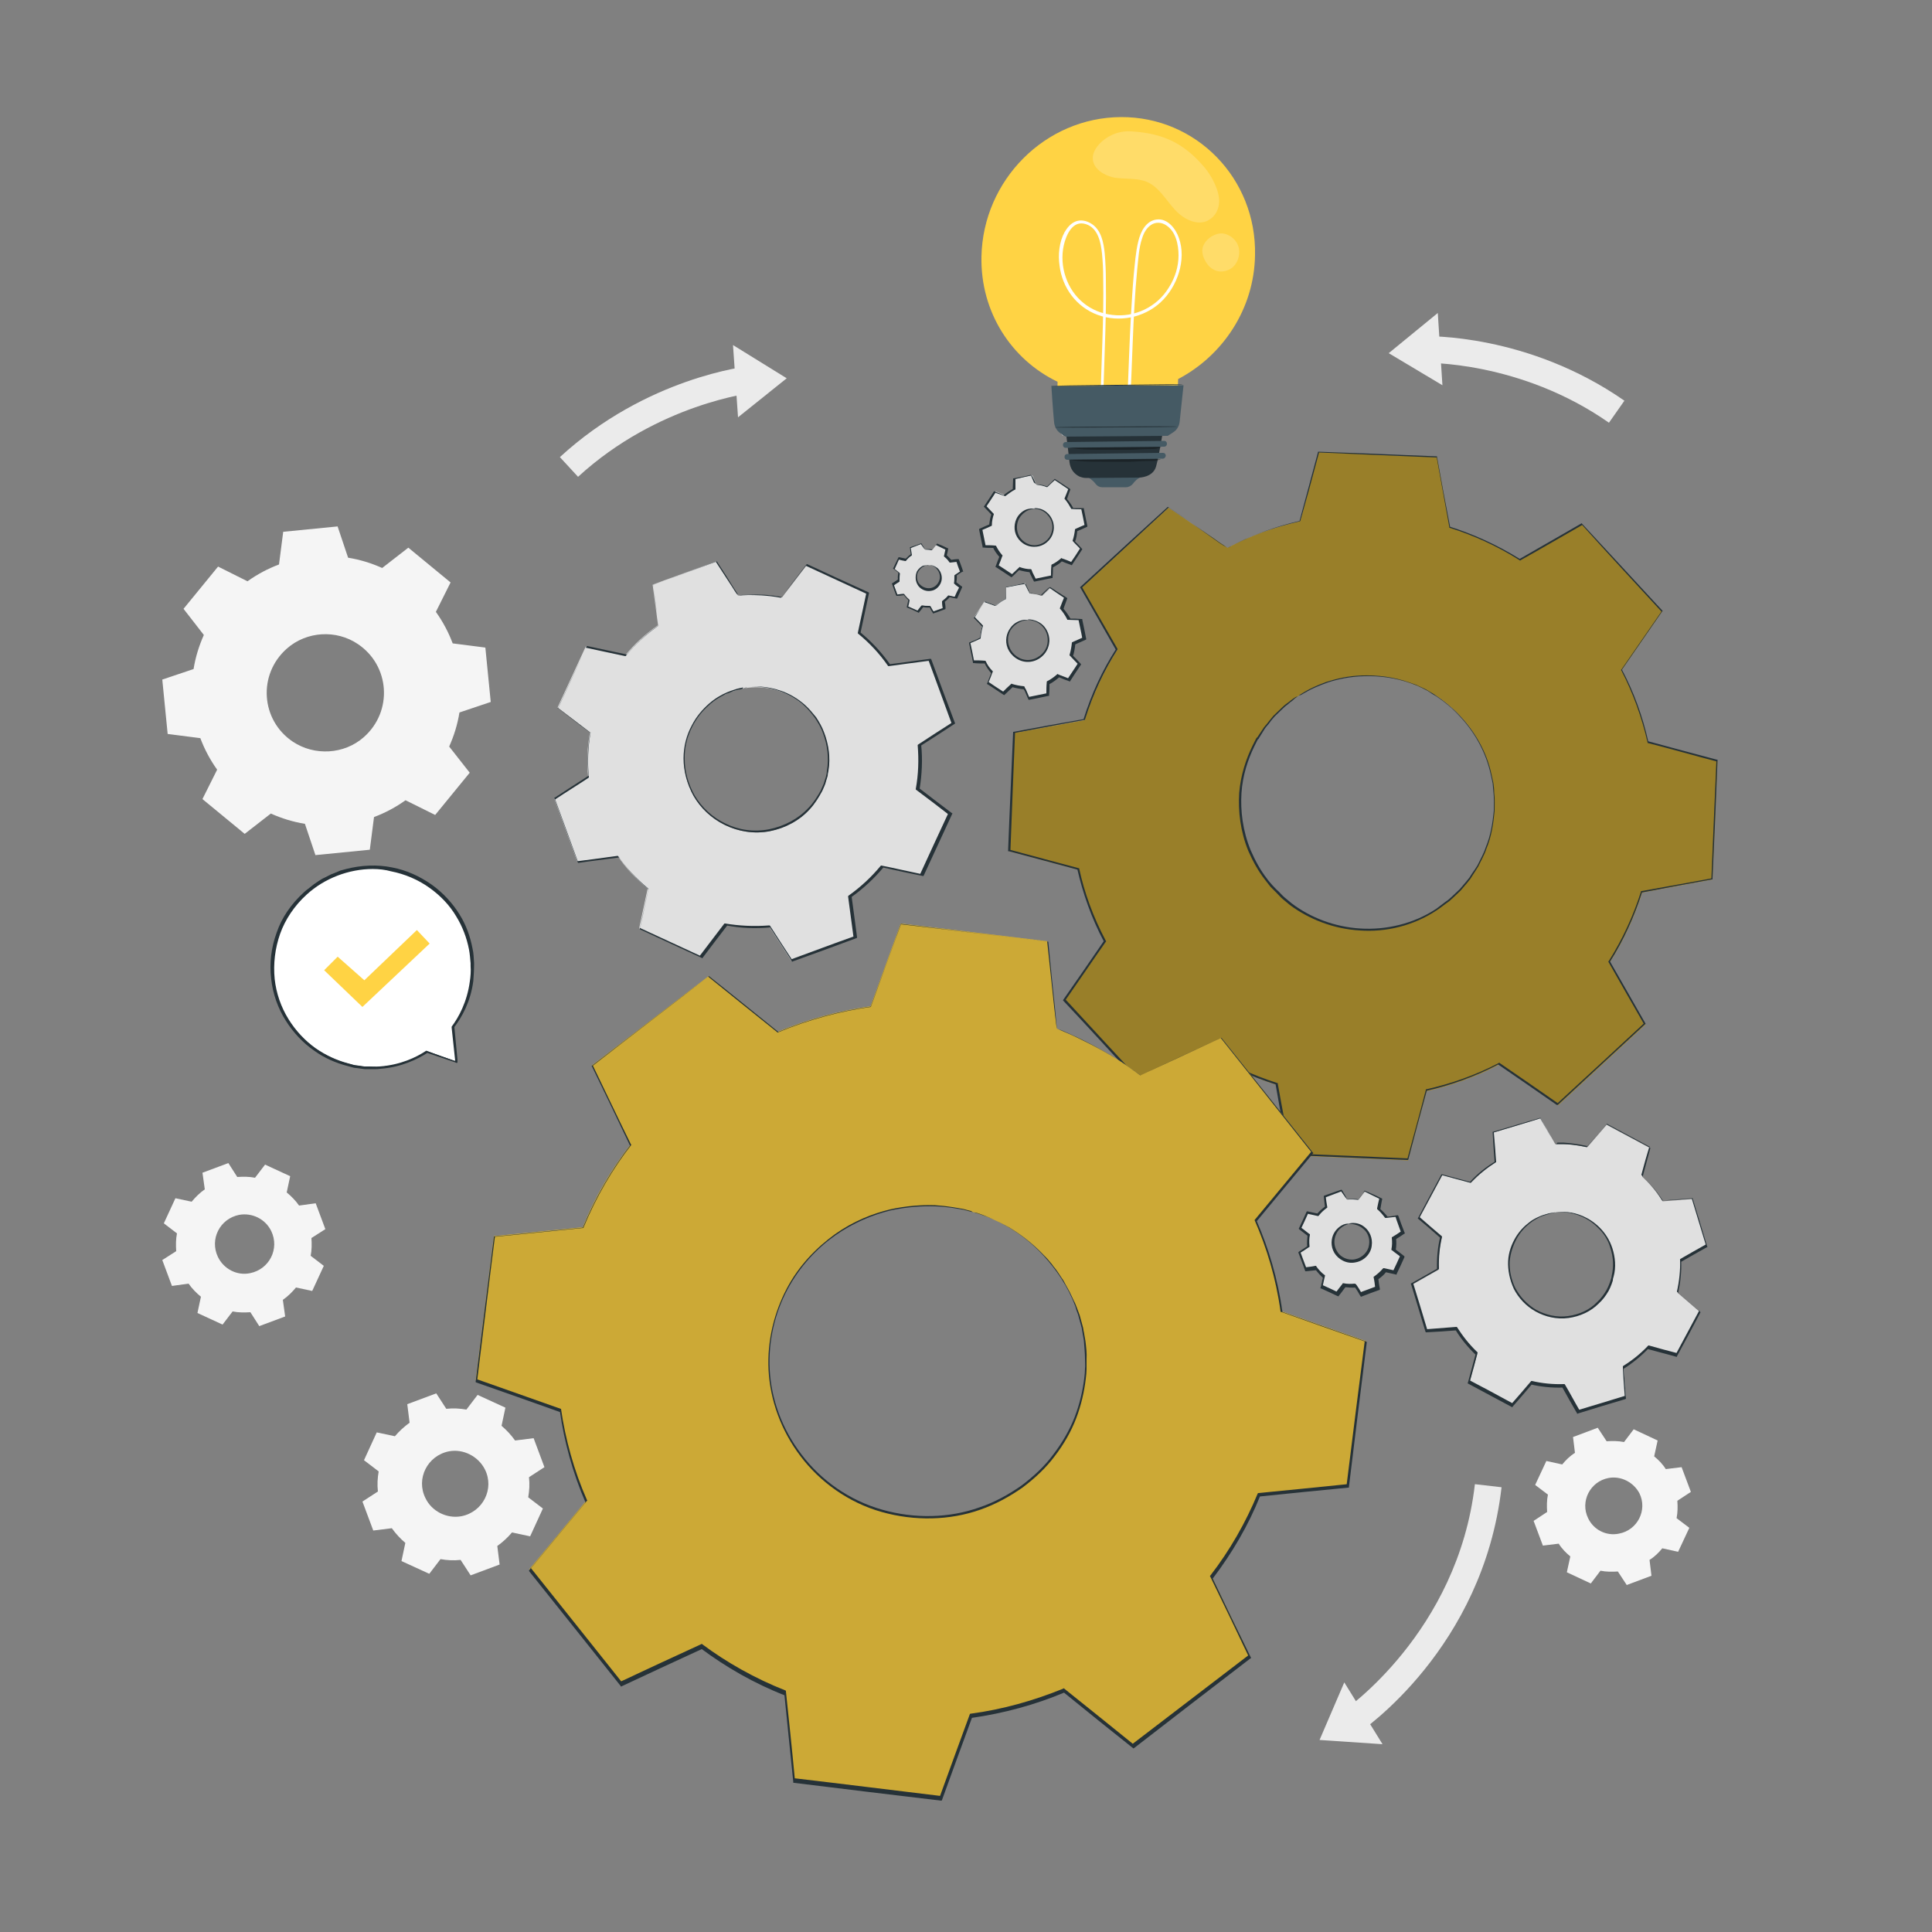 <?xml version="1.0" encoding="UTF-8"?> <svg xmlns="http://www.w3.org/2000/svg" width="500" height="500" viewBox="0 0 500 500" fill="none"><rect x="0" y="0" width="500" height="500" fill="#808080" stroke="none"/> <g clip-path="url(#clip0_1831_6846)"> <path d="M61.4 304.6C63 304.5 64.5 304.5 66 304.8L68.6 301.4L75.1 304.4L74.2 308.6C75.4 309.6 76.5 310.7 77.4 312L81.7 311.4L84.2 318.1L80.6 320.4C80.7 322 80.7 323.5 80.4 325L83.8 327.6L80.8 334.1L76.6 333.2C75.6 334.4 74.5 335.5 73.2 336.4L73.8 340.7L67.1 343.2L64.8 339.6C63.2 339.7 61.7 339.7 60.2 339.4L57.6 342.8L51.1 339.8L52 335.6C50.8 334.6 49.7 333.5 48.8 332.2L44.5 332.8L42 326.1L45.6 323.8C45.5 322.2 45.5 320.7 45.8 319.2L42.4 316.6L45.4 310.1L49.6 311C50.6 309.8 51.7 308.7 53 307.8L52.4 303.5L59.1 301L61.4 304.6ZM61.9 314.4C56.9 315.4 54.2 320.7 56.4 325.3C57.9 328.4 61.3 330.2 64.7 329.5C69.7 328.5 72.4 323.2 70.2 318.6C68.7 315.5 65.3 313.8 61.9 314.4Z" fill="#F5F5F5"></path> <path d="M415.798 373C417.298 372.9 418.798 372.9 420.298 373.2L422.798 369.9L428.998 372.8L428.098 376.9C429.198 377.8 430.298 378.9 431.098 380.2L435.198 379.7L437.598 386.1L434.098 388.4C434.198 389.9 434.198 391.4 433.898 392.9L437.198 395.4L434.298 401.6L430.198 400.7C429.298 401.8 428.198 402.9 426.898 403.7L427.398 407.8L420.998 410.2L418.698 406.7C417.198 406.8 415.698 406.8 414.198 406.5L411.698 409.8L405.498 406.9L406.398 402.8C405.298 401.9 404.198 400.8 403.398 399.5L399.298 400L396.898 393.6L400.398 391.3C400.298 389.8 400.298 388.3 400.598 386.8L397.298 384.3L400.198 378.1L404.298 379C405.198 377.9 406.298 376.8 407.598 376L407.098 371.9L413.498 369.5L415.798 373ZM416.298 382.5C411.498 383.4 408.898 388.6 410.998 392.9C412.398 395.9 415.698 397.6 418.998 396.9C423.798 396 426.398 390.8 424.298 386.5C422.798 383.6 419.498 381.9 416.298 382.5Z" fill="#F5F5F5"></path> <path d="M104.95 207.103C102.413 208.915 99.694 210.365 96.794 211.453L95.707 219.91L81.631 221.3L78.912 213.205C75.892 212.721 72.931 211.815 70.092 210.546L63.326 215.802L52.391 206.801L56.197 199.189C54.385 196.652 52.935 193.933 51.847 191.033L43.389 189.946L42 175.87L50.095 173.151C50.579 170.13 51.485 167.17 52.754 164.331L47.498 157.564L56.439 146.63L64.051 150.436C66.588 148.623 69.307 147.173 72.206 146.086L73.294 137.628L87.37 136.239L90.089 144.334C93.109 144.817 96.069 145.724 98.909 146.992L105.675 141.736L116.61 150.738L112.804 158.35C114.616 160.887 116.066 163.606 117.153 166.506L125.611 167.593L127.001 181.669L118.905 184.388C118.422 187.408 117.516 190.369 116.247 193.208L121.564 199.974L112.623 210.909L104.95 207.103ZM94.136 190.792C101.748 184.086 100.902 172.245 92.626 166.687C87.007 162.881 79.335 163.364 74.26 167.835C66.648 174.54 67.494 186.381 75.771 191.939C81.389 195.685 89.062 195.262 94.136 190.792Z" fill="#F5F5F5"></path> <path d="M115.501 364.6C117.301 364.4 119.001 364.5 120.701 364.8L123.601 361L130.801 364.3L129.801 369C131.101 370.1 132.301 371.4 133.301 372.8L138.101 372.2L140.901 379.7L136.901 382.3C137.101 384.1 137.001 385.8 136.701 387.5L140.501 390.4L137.201 397.6L132.501 396.6C131.401 397.9 130.101 399.1 128.701 400.1L129.301 404.9L121.801 407.7L119.201 403.7C117.401 403.9 115.701 403.8 114.001 403.5L111.101 407.3L103.901 404L104.901 399.3C103.601 398.2 102.401 396.9 101.401 395.5L96.601 396.1L93.801 388.6L97.801 386C97.601 384.2 97.701 382.5 98.001 380.8L94.201 377.9L97.501 370.7L102.201 371.7C103.301 370.4 104.601 369.2 106.001 368.2L105.401 363.4L112.901 360.6L115.501 364.6ZM116.201 375.6C110.601 376.7 107.601 382.7 110.101 387.7C111.701 391.1 115.601 393.1 119.401 392.4C125.001 391.3 128.001 385.3 125.501 380.3C123.801 376.9 119.901 374.9 116.201 375.6Z" fill="#F5F5F5"></path> <path d="M416.397 109.4C393.397 93.3 368.797 93.9 368.497 93.9L368.297 87C369.397 87 395.397 86.3 420.397 103.7L416.397 109.4Z" fill="#EBEBEB"></path> <path d="M372.098 81L373.298 99.7L359.398 91.4L372.098 81Z" fill="#EBEBEB"></path> <path d="M149.598 123.4C170.298 104.4 194.698 101.7 194.998 101.6L194.298 94.7C193.198 94.8 167.298 97.7 144.898 118.3L149.598 123.4Z" fill="#EBEBEB"></path> <path d="M189.699 89.3L190.999 108L203.599 97.9L189.699 89.3Z" fill="#EBEBEB"></path> <path d="M351.3 448.7L347.5 442.9C347.8 442.7 377.3 422.5 381.7 384.1L388.6 384.9C383.8 426.6 352.6 447.8 351.3 448.7Z" fill="#EBEBEB"></path> <path d="M357.8 451.4L347.9 435.4L341.5 450.3L357.8 451.4Z" fill="#EBEBEB"></path> <path d="M118.19 274.894L110.49 272.194C106.59 274.694 101.99 276.194 96.99 276.294C82.69 276.594 70.79 265.294 70.49 250.994C70.19 236.694 81.49 224.794 95.79 224.494C110.09 224.194 121.99 235.494 122.29 249.794C122.39 255.794 120.49 261.294 117.19 265.794L118.19 274.894Z" fill="white"></path> <path d="M118.191 274.894C118.191 274.894 118.191 274.694 118.091 274.294C118.091 273.894 117.991 273.294 117.891 272.594C117.691 271.094 117.491 268.794 117.191 265.894L117.291 265.994H117.191V265.894C119.191 263.194 121.291 259.194 121.991 253.994C122.191 252.694 122.291 251.394 122.191 249.994C122.091 248.594 121.991 247.194 121.691 245.694C121.191 242.794 120.091 239.794 118.391 236.994C116.691 234.194 114.391 231.594 111.491 229.494C108.591 227.394 105.191 225.894 101.491 225.094C94.091 223.494 85.391 225.594 79.191 231.294C76.091 234.194 73.591 237.694 72.291 241.594C70.891 245.394 70.491 249.494 70.891 253.394C71.291 257.294 72.691 260.894 74.591 263.894C76.491 266.994 78.991 269.494 81.691 271.394C84.391 273.294 87.391 274.594 90.191 275.294C90.591 275.394 90.891 275.494 91.291 275.594C91.691 275.694 91.991 275.794 92.391 275.794C93.091 275.894 93.791 275.994 94.491 276.094C95.891 276.094 97.191 276.194 98.491 276.094C103.691 275.694 107.791 273.894 110.591 272.094C110.591 272.094 110.591 272.094 110.691 272.094C113.191 272.994 115.091 273.694 116.391 274.094C116.991 274.294 117.491 274.494 117.891 274.594C117.991 274.794 118.191 274.894 118.191 274.894C118.191 274.894 117.991 274.894 117.691 274.694C117.391 274.594 116.891 274.394 116.191 274.194C114.891 273.794 112.891 273.094 110.391 272.194H110.491C107.691 273.994 103.591 275.894 98.391 276.294C97.091 276.394 95.691 276.294 94.291 276.294C93.591 276.194 92.891 276.094 92.191 275.994C91.791 275.994 91.491 275.894 91.091 275.794C90.691 275.694 90.391 275.594 89.991 275.494C87.091 274.794 84.091 273.494 81.391 271.494C78.691 269.594 76.091 266.994 74.191 263.894C72.291 260.794 70.891 257.094 70.491 253.194C70.091 249.294 70.491 245.194 71.891 241.294C73.291 237.394 75.691 233.794 78.891 230.894C79.291 230.494 79.691 230.194 80.091 229.894L81.291 228.894L82.591 228.094C82.991 227.794 83.491 227.494 83.891 227.294C84.391 227.094 84.791 226.794 85.291 226.594C85.791 226.394 86.291 226.194 86.691 225.994C87.191 225.794 87.591 225.594 88.091 225.494C88.591 225.394 89.091 225.194 89.591 225.094C93.491 224.094 97.591 223.994 101.391 224.694C105.191 225.494 108.691 226.994 111.591 229.194C114.491 231.294 116.891 233.894 118.591 236.794C120.291 239.594 121.391 242.594 121.891 245.594C122.191 247.094 122.291 248.494 122.391 249.894C122.391 251.294 122.291 252.594 122.191 253.894C121.491 259.094 119.291 263.094 117.291 265.794L117.191 265.694H117.291C117.591 268.694 117.791 270.894 117.891 272.494C117.991 273.194 117.991 273.794 118.091 274.194C118.191 274.694 118.191 274.894 118.191 274.894Z" fill="#263238"></path> <path d="M96.889 276.694C96.389 276.694 95.889 276.694 95.389 276.694C95.089 276.694 94.689 276.694 94.389 276.694L92.189 276.394C91.789 276.394 91.389 276.294 91.089 276.194L89.989 275.894C86.889 275.094 83.889 273.794 81.289 271.894C78.389 269.894 75.889 267.194 73.989 264.194C71.889 260.894 70.589 257.094 70.189 253.394C69.689 249.294 70.189 245.194 71.589 241.394C72.889 237.494 75.389 233.894 78.689 230.894C78.989 230.594 79.389 230.294 79.789 229.994L81.189 228.894L82.489 227.994C82.989 227.694 83.389 227.394 83.889 227.194L85.289 226.494C85.589 226.294 85.889 226.194 86.189 226.094C86.389 225.994 86.489 225.994 86.689 225.894C86.889 225.794 86.989 225.794 87.189 225.694C87.489 225.594 87.789 225.394 88.089 225.294L89.589 224.894C93.489 223.894 97.589 223.694 101.489 224.494C105.189 225.194 108.689 226.794 111.789 228.994C114.589 230.994 117.089 233.694 118.889 236.594C120.589 239.294 121.689 242.294 122.289 245.494C122.589 246.694 122.589 247.994 122.689 249.194V249.794C122.689 251.094 122.589 252.494 122.489 253.894C121.789 259.294 119.489 263.294 117.589 265.794L118.389 274.194C118.389 274.594 118.389 274.794 118.389 274.794V274.894C118.389 274.894 118.389 274.894 118.389 274.994C118.389 274.994 118.289 274.994 118.289 275.094H118.189C118.189 275.094 117.989 274.994 117.689 274.894L110.589 272.494C108.089 274.094 103.889 276.194 98.489 276.594C97.889 276.694 97.389 276.694 96.889 276.694ZM96.489 224.894C90.289 224.894 83.989 227.294 79.389 231.494C76.189 234.394 73.789 237.994 72.489 241.694C71.189 245.394 70.689 249.394 71.089 253.394C71.489 256.994 72.689 260.594 74.689 263.794C76.489 266.694 78.889 269.294 81.689 271.294C84.289 273.094 87.089 274.394 90.089 275.194L91.189 275.494C91.489 275.594 91.889 275.694 92.189 275.694L94.289 275.994C94.589 275.994 94.989 275.994 95.289 275.994C96.289 275.994 97.289 276.094 98.289 275.994C103.689 275.594 107.789 273.594 110.189 271.994C110.289 271.894 110.389 271.894 110.489 271.994L117.689 274.594H117.789C117.789 274.494 117.789 274.494 117.789 274.394L116.889 265.994C116.889 265.894 116.889 265.794 116.889 265.694C118.689 263.294 120.889 259.294 121.589 253.994C121.789 252.694 121.889 251.294 121.789 249.994V249.294C121.689 248.094 121.589 246.894 121.389 245.794C120.789 242.694 119.689 239.794 118.089 237.194C116.389 234.294 113.989 231.794 111.189 229.794C108.289 227.694 104.789 226.194 101.189 225.494C99.789 225.094 98.089 224.894 96.489 224.894Z" fill="#263238"></path> <path d="M83.891 251.094L87.391 247.594L94.291 253.694L107.891 240.694L111.191 244.194L93.791 260.594L83.891 251.094Z" fill="#FFD344"></path> <path d="M402.498 296.1C405.298 296 408.098 296.3 410.798 296.9L415.798 291.1L426.998 297.1L424.998 304.5C426.998 306.4 428.798 308.5 430.298 310.9L437.998 310.3L441.698 322.5L434.998 326.3C435.098 329.1 434.798 331.9 434.198 334.6L439.998 339.6L433.998 350.8L426.598 348.8C424.698 350.8 422.598 352.6 420.198 354.1L420.798 361.8L408.598 365.5L404.798 358.8C401.998 358.9 399.198 358.6 396.498 358L391.498 363.8L380.298 357.8L382.298 350.4C380.298 348.5 378.498 346.4 376.998 344L369.298 344.6L365.598 332.4L372.298 328.6C372.198 325.8 372.498 323 373.098 320.3L367.298 315.3L373.298 304.1L380.698 306.1C382.598 304.1 384.698 302.3 387.098 300.8L386.498 293.1L398.698 289.4L402.498 296.1ZM402.398 313.8C393.398 315 388.098 324.3 391.498 332.5C393.798 338.1 399.798 341.6 405.798 340.8C414.798 339.6 420.098 330.3 416.698 322C414.498 316.5 408.498 313 402.398 313.8Z" fill="#E0E0E0"></path> <path d="M402.398 313.8C402.398 313.8 403.598 313.5 405.798 313.7C407.898 313.9 411.198 314.9 413.998 317.7C415.398 319.1 416.598 320.9 417.298 323.1C417.998 325.3 418.298 327.9 417.598 330.4C417.498 330.7 417.398 331 417.398 331.4C417.298 331.7 417.198 332 417.098 332.3C416.898 332.9 416.598 333.5 416.298 334.1C415.598 335.3 414.798 336.4 413.698 337.4C411.698 339.4 408.898 340.7 405.898 341.1C402.898 341.5 399.898 340.8 397.398 339.4C394.898 338 392.998 335.9 391.798 333.6C390.698 331.2 390.198 328.7 390.298 326.4C390.398 324.1 391.198 322 392.198 320.3C393.198 318.6 394.498 317.3 395.698 316.4C396.898 315.4 398.198 314.9 399.198 314.5C400.198 314.2 401.098 313.9 401.598 313.9C402.198 313.8 402.398 313.7 402.398 313.8C402.398 313.8 402.098 313.9 401.598 314C400.998 314.1 400.198 314.4 399.198 314.7C397.198 315.5 394.398 317.2 392.498 320.6C391.598 322.3 390.898 324.3 390.698 326.5C390.598 328.7 391.098 331.2 392.198 333.4C393.398 335.6 395.198 337.6 397.598 339C399.998 340.3 402.898 341 405.798 340.6C408.698 340.2 411.398 339 413.298 337C414.298 336.1 415.098 335 415.798 333.8C416.098 333.2 416.398 332.6 416.598 332C416.698 331.7 416.798 331.4 416.898 331.1C416.998 330.8 417.098 330.5 417.098 330.2C417.698 327.7 417.498 325.3 416.798 323.1C416.198 320.9 414.998 319.1 413.598 317.8C410.898 315 407.698 314.1 405.598 313.8C403.698 313.6 402.498 313.8 402.398 313.8Z" fill="#263238"></path> <path d="M402.198 295.7C401.998 295.4 401.798 295 401.498 294.4C400.798 293.3 399.898 291.6 398.598 289.4H398.698C395.598 290.4 391.498 291.6 386.498 293.1L386.598 293C386.798 295.3 386.998 297.9 387.198 300.7V300.8H387.098C384.898 302.2 382.698 303.9 380.698 306L380.598 306.1H380.498C378.198 305.5 375.698 304.8 373.098 304.1L373.298 304C371.398 307.5 369.398 311.3 367.298 315.2V314.9C369.098 316.5 371.098 318.2 373.098 319.9L373.198 320V320.1C372.598 322.6 372.298 325.4 372.398 328.3V328.4L372.298 328.5C370.198 329.7 367.898 331 365.598 332.3L365.698 332C366.898 335.8 368.098 339.9 369.398 344.2L369.198 344C371.598 343.8 374.198 343.6 376.898 343.4H376.998L377.098 343.5C378.498 345.7 380.198 347.9 382.298 349.9L382.398 350V350.1C381.798 352.4 381.098 355 380.398 357.5L380.298 357.2C383.898 359.1 387.698 361.1 391.498 363.2L391.198 363.3C392.798 361.5 394.498 359.5 396.198 357.5L396.298 357.4H396.498C398.998 358 401.898 358.3 404.698 358.2H404.898L404.998 358.3C406.298 360.5 407.498 362.8 408.798 365L408.498 364.9C412.598 363.7 416.698 362.4 420.698 361.2L420.498 361.5C420.298 358.9 420.098 356.4 419.998 353.8V353.6L420.098 353.5C422.498 352 424.598 350.3 426.498 348.3L426.598 348.2H426.698C429.198 348.9 431.698 349.6 434.098 350.2L433.798 350.3C435.798 346.5 437.898 342.7 439.798 339.1L439.898 339.4C437.898 337.7 435.998 336 434.098 334.4L433.998 334.3V334.2C434.598 331.5 434.898 328.7 434.798 326V325.9L434.898 325.8C437.198 324.5 439.398 323.2 441.598 322L441.498 322.3C440.198 318 438.998 314 437.798 310.1L437.998 310.2C435.298 310.4 432.798 310.6 430.298 310.7H430.198L430.098 310.6C428.598 308.1 426.798 306 424.898 304.2L424.798 304.1V304C425.498 301.3 426.198 298.9 426.898 296.6L426.998 296.8C422.698 294.5 418.998 292.5 415.798 290.8H415.898C413.898 293.1 412.198 295 410.798 296.6C408.098 296 405.998 295.8 404.598 295.7C403.898 295.7 403.398 295.7 403.098 295.7C402.698 296.2 402.498 296.1 402.498 296.1C402.498 296.1 402.698 296.1 402.998 296.1C403.298 296.1 403.898 296.1 404.498 296.1C405.898 296.1 407.998 296.3 410.698 296.9H410.598C411.998 295.3 413.598 293.4 415.598 291.1L415.698 291H415.798C418.998 292.7 422.698 294.7 426.998 297L427.098 297.1V297.2C426.498 299.5 425.798 301.9 425.098 304.6V304.4C426.998 306.2 428.798 308.3 430.398 310.8L430.198 310.7C432.598 310.5 435.198 310.3 437.898 310.1H438.098V310.3C439.298 314.1 440.498 318.2 441.798 322.5L441.898 322.7L441.698 322.8C439.498 324 437.298 325.3 434.998 326.6L435.098 326.4C435.198 329.1 434.898 331.9 434.298 334.7L434.198 334.5C436.098 336.1 437.998 337.8 439.998 339.5L440.098 339.6L439.998 339.8C438.098 343.4 436.098 347.2 433.998 351L433.898 351.2L433.698 351.1C431.298 350.4 428.798 349.8 426.298 349.1L426.598 349C424.698 351 422.498 352.8 420.098 354.3L420.198 354.1C420.398 356.6 420.598 359.2 420.798 361.8V362L420.598 362.1C416.598 363.3 412.498 364.5 408.398 365.8L408.198 365.9L408.098 365.7C406.798 363.5 405.598 361.3 404.298 359L404.498 359.1C401.598 359.2 398.798 358.9 396.198 358.3L396.498 358.2C394.798 360.2 393.098 362.2 391.498 364L391.398 364.2L391.198 364.1C387.298 362 383.498 360 379.998 358.1L379.798 358L379.898 357.8C380.598 355.2 381.298 352.7 381.898 350.4L381.998 350.7C379.898 348.7 378.098 346.5 376.698 344.2L376.898 344.3C374.198 344.5 371.598 344.7 369.198 344.8H368.998L368.898 344.6C367.598 340.4 366.398 336.2 365.198 332.4L365.098 332.2L365.298 332.1C367.598 330.8 369.898 329.5 371.998 328.3L371.898 328.5C371.798 325.6 372.098 322.7 372.698 320.2L372.798 320.4C370.798 318.6 368.798 316.9 366.998 315.4L366.898 315.3L366.998 315.2C369.098 311.3 371.098 307.5 372.998 304L373.098 303.9H373.198C375.798 304.6 378.298 305.3 380.598 305.9H380.398C382.398 303.7 384.598 302 386.898 300.6L386.798 300.7C386.598 297.9 386.398 295.4 386.298 293V292.9H386.398C391.398 291.4 395.498 290.2 398.598 289.3H398.698V289.4C399.898 291.6 400.798 293.2 401.498 294.4C401.798 295 401.998 295.4 402.198 295.7Z" fill="#263238"></path> <path d="M190.998 154.1C194.798 153.7 198.698 153.9 202.398 154.6L208.798 146.2L224.598 153.5L222.398 163.8C225.298 166.2 227.898 169 230.098 172.2L240.598 170.8L246.598 187.2L237.798 192.9C238.198 196.7 237.998 200.6 237.298 204.3L245.698 210.7L238.398 226.5L228.098 224.3C225.698 227.2 222.898 229.8 219.698 232L221.098 242.5L204.698 248.5L198.998 239.7C195.198 240.1 191.298 239.9 187.598 239.2L181.198 247.6L165.398 240.3L167.598 230C164.698 227.6 162.098 224.8 159.898 221.6L149.398 223L143.398 206.6L152.198 200.9C151.798 197.1 151.998 193.2 152.698 189.5L144.298 183.1L151.598 167.3L161.898 169.5C164.298 166.6 167.098 164 170.298 161.8L168.898 151.3L185.298 145.3L190.998 154.1ZM192.298 178.2C179.998 180.6 173.598 193.7 178.898 204.8C182.498 212.3 190.998 216.7 199.198 215.1C211.498 212.7 217.998 199.6 212.698 188.5C208.898 180.9 200.498 176.6 192.298 178.2Z" fill="#E0E0E0"></path> <path d="M192.298 178.2C192.298 178.2 192.398 178.2 192.598 178.1C192.798 178.1 193.098 178 193.498 177.9C194.298 177.8 195.398 177.7 196.898 177.7C198.398 177.8 200.198 178.1 202.198 178.8C204.198 179.5 206.398 180.7 208.398 182.5C209.398 183.4 210.298 184.5 211.198 185.6C211.998 186.8 212.798 188.2 213.298 189.6C214.398 192.5 214.998 196 214.398 199.5C214.298 199.9 214.198 200.4 214.198 200.8C214.098 201.2 213.898 201.7 213.798 202.1C213.598 203 213.198 203.8 212.798 204.7C211.898 206.3 210.898 208 209.598 209.4C206.998 212.3 203.298 214.3 199.298 215.1C195.198 215.9 191.098 215.2 187.598 213.5C184.098 211.8 181.298 209.1 179.498 206C177.798 202.9 176.898 199.5 176.898 196.3C176.898 193.1 177.698 190.2 178.998 187.8C180.198 185.4 181.898 183.5 183.498 182.1C185.098 180.7 186.698 179.8 188.098 179.2C188.798 178.9 189.398 178.7 189.998 178.5C190.498 178.3 190.998 178.2 191.398 178.1C191.798 178 191.998 178 192.298 177.9C192.198 178.2 192.298 178.2 192.298 178.2C192.298 178.2 192.198 178.2 191.998 178.3C191.798 178.4 191.498 178.4 191.098 178.5C190.698 178.6 190.198 178.7 189.698 178.9C189.198 179.1 188.598 179.4 187.898 179.6C186.598 180.3 184.998 181.1 183.398 182.6C181.798 184 180.298 185.8 179.098 188.2C177.898 190.6 177.098 193.4 177.198 196.5C177.198 199.6 178.098 202.9 179.798 205.9C181.598 208.9 184.298 211.5 187.698 213.1C191.098 214.8 195.098 215.4 199.098 214.6C202.998 213.8 206.598 211.9 209.198 209.1C210.498 207.8 211.498 206.2 212.398 204.6C212.698 203.8 213.198 203 213.398 202.1C213.498 201.7 213.698 201.3 213.798 200.8C213.898 200.4 213.998 199.9 213.998 199.5C214.598 196.1 214.098 192.7 212.998 189.8C212.498 188.3 211.698 187 210.898 185.8C209.998 184.6 209.198 183.6 208.198 182.7C206.298 180.9 204.098 179.8 202.198 179C200.198 178.3 198.398 177.9 196.998 177.8C195.498 177.7 194.398 177.8 193.598 177.9C193.198 177.9 192.898 178 192.698 178C192.398 178.2 192.298 178.2 192.298 178.2Z" fill="#263238"></path> <path d="M190.998 154.1C190.998 154.1 190.898 153.9 190.598 153.6C190.298 153.2 189.998 152.7 189.498 151.9C188.498 150.4 187.098 148.2 185.198 145.3H185.298C181.098 146.9 175.598 148.9 168.898 151.4L168.998 151.3C169.398 154.5 169.898 158 170.398 161.8V161.9L170.298 162C167.398 164.1 164.498 166.6 161.998 169.7L161.898 169.8H161.798C158.598 169.1 155.098 168.4 151.498 167.6L151.698 167.5C149.398 172.5 146.998 177.8 144.398 183.4L144.298 183.2C146.898 185.2 149.698 187.4 152.698 189.6L152.798 189.7V189.8C152.198 193.3 151.998 197.2 152.398 201.1V201.2L152.298 201.3C149.598 203.1 146.498 205 143.498 207L143.598 206.7C145.498 211.8 147.498 217.4 149.598 223.1L149.298 222.9C152.598 222.5 156.098 222 159.798 221.5H159.898L159.998 221.6C161.998 224.5 164.698 227.4 167.698 229.9L167.798 230V230.1C167.098 233.3 166.398 236.9 165.598 240.4L165.498 240.1C170.498 242.4 175.898 244.9 181.298 247.4L180.998 247.5C182.998 244.9 185.198 242 187.398 239.1L187.498 239H187.698C191.198 239.6 195.098 239.8 198.998 239.5H199.198L199.298 239.6C201.198 242.6 203.098 245.5 204.998 248.4L204.698 248.3C210.198 246.3 215.698 244.2 221.098 242.3L220.898 242.6C220.398 239.1 219.998 235.6 219.498 232.1V231.9L219.598 231.8C222.698 229.6 225.498 227 227.898 224.1L227.998 224H228.098C231.598 224.7 234.998 225.5 238.398 226.2L238.098 226.3C240.598 220.9 242.998 215.6 245.398 210.5L245.498 210.8C242.698 208.6 239.898 206.5 237.098 204.4L236.998 204.3V204.2C237.698 200.4 237.798 196.6 237.498 192.9V192.8L237.598 192.7C240.598 190.7 243.598 188.8 246.398 187L246.298 187.3C244.198 181.5 242.198 176.1 240.298 170.9L240.498 171C236.798 171.5 233.398 171.9 229.998 172.4H229.898L229.798 172.3C227.498 169 224.898 166.3 222.098 164L221.998 163.9V163.8C222.798 160.1 223.498 156.7 224.198 153.5L224.298 153.7C218.198 150.9 212.898 148.4 208.498 146.4H208.598C205.998 149.7 203.898 152.5 202.098 154.7C198.298 154 195.398 154 193.598 154C192.698 154 191.998 154.1 191.498 154.1C191.198 154.1 190.998 154.1 190.998 154.1C190.998 154.1 191.198 154.1 191.698 154C192.198 154 192.898 153.9 193.798 153.9C195.698 153.8 198.598 153.8 202.398 154.5H202.298C203.998 152.2 206.098 149.5 208.698 146.1L208.798 146H208.898C213.398 148.1 218.598 150.5 224.798 153.3L224.898 153.4V153.5C224.198 156.7 223.498 160.1 222.698 163.8L222.598 163.6C225.398 165.9 227.998 168.6 230.398 172L230.198 171.9C233.498 171.5 236.998 171 240.698 170.5H240.898L240.998 170.6C242.898 175.8 244.898 181.2 247.098 187L247.198 187.2L247.098 187.3C244.198 189.2 241.298 191.1 238.298 193L238.398 192.8C238.798 196.5 238.598 200.4 237.998 204.2L237.898 204C240.598 206.1 243.398 208.2 246.298 210.4L246.498 210.5L246.398 210.7C243.998 215.9 241.598 221.1 239.098 226.5L238.998 226.7H238.798C235.398 226 231.998 225.3 228.498 224.5L228.698 224.4C226.298 227.3 223.498 229.9 220.298 232.2L220.398 232C220.898 235.5 221.298 238.9 221.798 242.5V242.7L221.598 242.8C216.198 244.8 210.798 246.8 205.198 248.8L204.998 248.9L204.898 248.7C202.998 245.8 201.098 242.8 199.198 239.9L199.398 240C195.498 240.4 191.598 240.2 187.998 239.5L188.298 239.4C186.098 242.3 183.898 245.1 181.898 247.8L181.798 248L181.598 247.9C176.098 245.4 170.798 242.9 165.798 240.6L165.598 240.5V240.3C166.398 236.7 167.098 233.2 167.798 230L167.898 230.2C164.798 227.7 162.198 224.7 160.098 221.8L160.298 221.9C156.698 222.4 153.098 222.8 149.798 223.3H149.598L149.498 223.1C147.398 217.4 145.398 211.9 143.498 206.7L143.398 206.5L143.598 206.4C146.698 204.4 149.698 202.4 152.398 200.7L152.298 200.9C151.898 196.9 152.098 193 152.798 189.5L152.898 189.7C149.998 187.5 147.098 185.3 144.498 183.3L144.398 183.2L144.498 183.1C147.098 177.5 149.498 172.2 151.798 167.3L151.898 167.2H151.998C155.598 168 159.098 168.7 162.298 169.4L162.098 169.5C164.698 166.4 167.598 163.8 170.498 161.8L170.398 161.9C169.898 158.1 169.498 154.6 168.998 151.4V151.3H169.098C175.798 148.9 181.298 146.8 185.498 145.3H185.598V145.4C187.498 148.3 188.898 150.5 189.798 152C190.298 152.7 190.598 153.3 190.898 153.7C190.798 153.9 190.998 154.1 190.998 154.1Z" fill="#263238"></path> <path d="M239.395 142.2C240.095 142.1 240.695 142.2 241.295 142.3L242.395 140.9L245.095 142.1L244.695 143.9C245.195 144.3 245.595 144.8 245.995 145.3L247.795 145.1L248.795 147.9L247.295 148.9C247.395 149.6 247.295 150.2 247.195 150.8L248.595 151.9L247.395 154.6L245.595 154.2C245.195 154.7 244.695 155.1 244.195 155.5L244.395 157.3L241.595 158.3L240.595 156.8C239.895 156.9 239.295 156.8 238.695 156.7L237.595 158.1L234.895 156.9L235.295 155.1C234.795 154.7 234.395 154.2 233.995 153.7L232.195 153.9L231.195 151.1L232.695 150.1C232.595 149.4 232.695 148.8 232.795 148.2L231.395 147.1L232.595 144.4L234.395 144.8C234.795 144.3 235.295 143.9 235.795 143.5L235.595 141.7L238.395 140.7L239.395 142.2ZM239.695 146.3C237.595 146.7 236.495 148.9 237.395 150.8C237.995 152.1 239.495 152.8 240.795 152.5C242.895 152.1 243.995 149.9 243.095 148C242.495 146.8 241.095 146.1 239.695 146.3Z" fill="#E0E0E0"></path> <path d="M239.698 146.3C239.698 146.3 239.998 146.2 240.498 146.2C240.998 146.2 241.798 146.4 242.598 147C243.298 147.6 243.898 148.8 243.698 150.1C243.498 151.4 242.398 152.7 240.998 152.9C239.498 153.2 237.998 152.4 237.398 151.2C236.798 150.1 236.898 148.8 237.298 147.9C237.798 147 238.498 146.6 238.898 146.4C239.398 146.3 239.698 146.3 239.698 146.3C239.698 146.3 239.398 146.4 238.998 146.6C238.598 146.8 237.998 147.3 237.598 148C237.198 148.8 237.198 149.9 237.698 150.8C238.298 151.7 239.498 152.4 240.798 152.2C242.098 152 242.998 150.9 243.198 149.8C243.398 148.7 242.898 147.7 242.298 147.1C241.698 146.5 240.998 146.3 240.498 146.2C239.898 146.3 239.698 146.4 239.698 146.3Z" fill="#263238"></path> <path d="M239.397 142.2C239.397 142.2 239.297 142.1 239.097 141.9C238.897 141.6 238.597 141.2 238.297 140.8H238.397C237.697 141.1 236.697 141.4 235.597 141.9L235.697 141.8C235.797 142.3 235.897 142.9 235.997 143.6V143.7L235.897 143.8C235.397 144.1 234.897 144.6 234.497 145.1L234.397 145.2H234.297C233.797 145.1 233.197 145 232.497 144.8L232.697 144.7C232.297 145.6 231.897 146.5 231.497 147.4L231.397 147.2C231.797 147.5 232.297 147.9 232.797 148.3L232.897 148.4V148.5C232.797 149.1 232.797 149.7 232.797 150.4V150.5L232.697 150.6C232.197 150.9 231.697 151.2 231.197 151.6L231.297 151.3C231.597 152.2 231.997 153.1 232.297 154.1L231.997 153.9C232.597 153.8 233.197 153.7 233.797 153.7H233.897L233.997 153.8C234.297 154.3 234.797 154.8 235.297 155.2L235.397 155.3V155.4C235.297 156 235.197 156.5 234.997 157.2L234.897 156.9C235.797 157.3 236.697 157.7 237.597 158.1L237.297 158.2C237.597 157.8 237.997 157.3 238.397 156.8L238.497 156.7H238.697C239.297 156.8 239.897 156.8 240.597 156.8L240.797 156.9L240.897 157L240.997 157.2L241.197 157.6L241.697 158.4L241.397 158.3C242.297 158 243.297 157.6 244.197 157.3L243.997 157.6C243.897 157 243.797 156.4 243.797 155.8V155.6L243.897 155.5C244.397 155.1 244.897 154.7 245.297 154.2L245.397 154.1H245.497C246.097 154.2 246.697 154.4 247.297 154.5L246.997 154.6C247.397 153.7 247.797 152.8 248.297 151.9L248.397 152.2C247.897 151.8 247.397 151.5 246.997 151.1L246.897 151V150.9C246.997 150.3 246.997 149.6 246.997 149V148.9L247.097 148.8C247.597 148.5 248.097 148.1 248.597 147.8L248.497 148.1C248.097 147.1 247.797 146.2 247.497 145.3L247.697 145.4C247.097 145.5 246.497 145.5 245.897 145.6H245.797L245.697 145.5C245.297 144.9 244.897 144.5 244.397 144.1L244.297 144V143.9C244.397 143.3 244.597 142.7 244.697 142.1L244.797 142.3C243.797 141.8 242.897 141.4 242.097 141H242.197C241.797 141.5 241.397 142 241.097 142.4C240.097 142.2 239.397 142.3 239.397 142.2C239.397 142.2 239.497 142.2 239.897 142.1C240.197 142.1 240.697 142.1 241.397 142.2H241.297C241.597 141.8 241.897 141.3 242.397 140.8L242.497 140.7H242.597C243.397 141 244.297 141.4 245.297 141.9H245.397V142C245.297 142.5 245.197 143.1 244.997 143.8L244.897 143.6C245.397 144 245.797 144.5 246.297 145L246.097 144.9C246.697 144.8 247.297 144.7 247.897 144.7H248.097L248.197 144.9C248.497 145.8 248.897 146.7 249.197 147.7L249.297 147.9L248.997 148C248.497 148.3 247.997 148.6 247.497 149L247.597 148.8C247.697 149.4 247.597 150.1 247.497 150.8L247.397 150.6C247.897 151 248.297 151.3 248.797 151.7L248.997 151.8V152C248.597 152.9 248.197 153.8 247.797 154.7L247.697 154.9H247.497C246.897 154.8 246.297 154.7 245.697 154.5L245.897 154.4C245.497 154.9 244.997 155.4 244.397 155.8L244.497 155.6C244.597 156.2 244.697 156.8 244.697 157.4V157.6L244.497 157.7C243.597 158 242.697 158.4 241.697 158.7L241.497 158.8L241.397 158.6L240.897 157.8L240.697 157.4L240.597 157.2L240.497 157.1C240.597 157.2 240.297 157 240.697 157.2C239.997 157.3 239.297 157.2 238.697 157.1L238.997 157C238.597 157.5 238.297 158 237.897 158.4L237.797 158.6L237.597 158.5C236.697 158.1 235.797 157.6 234.897 157.3L234.697 157.2V157C234.797 156.4 234.997 155.8 235.097 155.2L235.197 155.4C234.697 155 234.197 154.4 233.797 153.9L233.997 154C233.397 154.1 232.797 154.2 232.197 154.2H231.997L231.897 154C231.497 153 231.197 152.1 230.897 151.2L230.797 151L230.997 150.9C231.497 150.6 231.997 150.2 232.497 149.9L232.397 150.1C232.297 149.4 232.397 148.7 232.497 148.1L232.597 148.3C232.097 147.9 231.597 147.5 231.197 147.2L231.097 147.1L231.197 147C231.597 146.1 232.097 145.2 232.497 144.3L232.597 144.2H232.697C233.297 144.3 233.897 144.5 234.497 144.6L234.297 144.7C234.797 144.2 235.297 143.7 235.797 143.4L235.697 143.5C235.597 142.9 235.597 142.3 235.497 141.7V141.6H235.597C236.697 141.2 237.697 140.9 238.397 140.6H238.497V140.7C238.797 141.2 238.997 141.5 239.197 141.8C239.397 142.1 239.397 142.2 239.397 142.2Z" fill="#263238"></path> <path d="M266.498 153.6C267.598 153.7 268.698 153.9 269.698 154.2L271.898 152.1L275.998 154.8L274.898 157.6C275.598 158.4 276.198 159.3 276.698 160.3L279.698 160.4L280.698 165.3L277.998 166.5C277.898 167.6 277.698 168.7 277.398 169.7L279.498 171.9L276.798 176L273.998 174.9C273.198 175.6 272.298 176.2 271.298 176.7L271.198 179.7L266.298 180.7L265.098 178C263.998 177.9 262.898 177.7 261.898 177.4L259.698 179.5L255.598 176.8L256.698 174C255.998 173.2 255.398 172.3 254.898 171.3L251.898 171.2L250.898 166.3L253.598 165.1C253.698 164 253.898 162.9 254.198 161.9L252.098 159.7L254.798 155.6L257.598 156.7C258.398 156 259.298 155.4 260.298 154.9L260.398 151.9L265.298 150.9L266.498 153.6ZM265.898 160.4C262.298 160.5 259.998 164 260.998 167.3C261.698 169.6 263.898 171.2 266.298 171.1C269.898 171 272.198 167.5 271.198 164.2C270.398 161.9 268.198 160.3 265.898 160.4Z" fill="#E0E0E0"></path> <path d="M265.895 160.4C265.895 160.4 265.995 160.4 266.195 160.3C266.395 160.3 266.795 160.3 267.195 160.4C267.995 160.6 269.295 161 270.295 162.2C271.295 163.4 271.995 165.4 271.295 167.4C270.695 169.4 268.695 171.2 266.195 171.3C263.695 171.4 261.595 169.7 260.795 167.8C259.995 165.8 260.495 163.8 261.495 162.5C262.395 161.2 263.695 160.7 264.495 160.5C264.895 160.4 265.295 160.4 265.495 160.4C265.695 160.4 265.895 160.4 265.895 160.4C265.895 160.5 265.395 160.5 264.595 160.7C263.795 161 262.695 161.5 261.795 162.7C260.895 163.9 260.495 165.8 261.295 167.6C261.995 169.4 263.995 170.9 266.195 170.8C268.395 170.7 270.295 169.1 270.895 167.3C271.495 165.5 270.995 163.6 270.095 162.5C269.195 161.3 267.995 160.8 267.195 160.6C266.295 160.4 265.895 160.4 265.895 160.4Z" fill="#263238"></path> <path d="M266.497 153.6C266.497 153.6 266.497 153.6 266.397 153.4C266.297 153.3 266.297 153.1 266.097 152.9C265.897 152.4 265.497 151.7 265.097 150.9H265.197C263.897 151.2 262.297 151.5 260.297 151.9L260.397 151.8C260.397 152.7 260.397 153.7 260.397 154.8V154.9H260.297C259.397 155.4 258.497 155.9 257.697 156.7L257.597 156.8H257.497C256.597 156.5 255.697 156.1 254.697 155.8L254.897 155.7C253.997 157 253.097 158.4 252.197 159.9V159.6C252.797 160.3 253.597 161 254.297 161.8L254.397 161.9V162C254.097 162.9 253.897 164 253.797 165.1V165.2L253.697 165.3C252.897 165.7 251.897 166.1 250.997 166.5L251.097 166.2C251.397 167.7 251.797 169.4 252.097 171.1L251.897 170.9C252.797 170.9 253.897 170.9 254.897 171H254.997L255.097 171.1C255.497 172 256.097 172.9 256.897 173.7L256.997 173.8L256.897 173.9C256.597 174.8 256.197 175.7 255.797 176.7L255.697 176.4C256.997 177.3 258.397 178.2 259.797 179.1H259.497C260.197 178.4 260.897 177.7 261.697 177L261.797 176.9L261.897 177C262.897 177.3 263.897 177.5 264.997 177.6C265.397 177.9 265.097 177.7 265.197 177.8V177.9L265.297 178.1L265.497 178.4L265.797 179.1C265.997 179.6 266.197 180 266.397 180.5L266.097 180.4C267.697 180.1 269.397 179.7 270.997 179.4L270.797 179.6C270.797 178.6 270.797 177.6 270.897 176.6V176.4L270.997 176.3C271.997 175.8 272.797 175.2 273.597 174.5L273.697 174.4L273.797 174.5C274.697 174.9 275.697 175.2 276.597 175.6L276.297 175.7C277.197 174.3 278.197 172.9 278.997 171.6V171.9C278.297 171.2 277.597 170.4 276.897 169.7L276.797 169.6V169.5C277.097 168.5 277.297 167.4 277.397 166.4V166.3L277.497 166.2C278.397 165.8 279.297 165.4 280.197 165L280.097 165.2C279.797 163.5 279.397 161.9 279.097 160.3L279.297 160.5C278.197 160.5 277.297 160.4 276.297 160.4H276.197V160.3C275.697 159.3 275.097 158.4 274.397 157.6L274.297 157.5V157.4C274.697 156.4 274.997 155.5 275.397 154.6L275.497 154.8C273.897 153.7 272.497 152.8 271.397 152H271.497C270.597 152.8 269.897 153.5 269.297 154.1C268.297 153.7 267.497 153.6 266.897 153.5C266.797 153.6 266.497 153.6 266.497 153.6C266.497 153.6 266.597 153.6 266.697 153.6C266.797 153.6 266.997 153.6 267.297 153.6C267.797 153.7 268.697 153.8 269.697 154.1H269.597C270.197 153.5 270.897 152.8 271.697 152L271.797 151.9L271.897 152C273.097 152.8 274.497 153.7 276.097 154.7L276.197 154.8V154.9C275.897 155.8 275.497 156.7 275.197 157.7V157.5C275.897 158.3 276.497 159.2 277.097 160.2L276.897 160.1C277.897 160.1 278.797 160.1 279.897 160.2H280.097V160.4C280.397 161.9 280.797 163.6 281.097 165.3V165.5L280.897 165.6C279.997 166 279.097 166.4 278.197 166.8L278.297 166.6C278.197 167.7 277.997 168.8 277.697 169.8L277.597 169.6C278.297 170.3 278.997 171 279.697 171.8L279.797 171.9L279.697 172.1C278.797 173.4 277.897 174.8 276.997 176.2L276.897 176.4L276.697 176.3C275.797 176 274.797 175.6 273.897 175.2H274.197C273.397 175.9 272.497 176.6 271.497 177.1L271.597 176.9C271.597 177.9 271.597 178.9 271.497 179.9V180.1H271.297C269.697 180.4 268.097 180.8 266.397 181.1H266.197L266.097 180.9C265.897 180.4 265.697 180 265.497 179.5L265.197 178.8L264.997 178.5L264.897 178.3V178.2C264.997 178.3 264.697 178 265.097 178.4C263.997 178.3 262.897 178.1 261.897 177.8L262.197 177.7C261.497 178.4 260.697 179.1 259.997 179.8L259.897 179.9L259.697 179.8C258.297 178.9 256.897 177.9 255.597 177.1L255.397 177L255.497 176.8C255.897 175.8 256.197 174.9 256.597 174V174.3C255.797 173.4 255.197 172.5 254.797 171.6L254.997 171.7C253.997 171.7 252.897 171.7 251.997 171.6H251.797V171.4C251.497 169.7 251.097 168.1 250.797 166.5V166.3L250.997 166.2C251.997 165.8 252.897 165.4 253.697 165L253.597 165.2C253.697 164 253.897 162.9 254.197 162V162.2C253.497 161.4 252.797 160.7 252.097 160L251.997 159.9L252.097 159.8C253.097 158.4 253.997 157 254.897 155.7L254.997 155.6L255.097 155.7C256.097 156.1 256.997 156.4 257.897 156.8H257.697C258.597 156 259.497 155.4 260.397 155L260.297 155.1C260.297 154 260.397 153 260.397 152.1V152H260.497C262.497 151.6 264.097 151.3 265.397 151.1H265.497V151.2C265.897 152.1 266.197 152.7 266.397 153.2C266.497 153.4 266.597 153.6 266.597 153.7C266.497 153.5 266.497 153.5 266.497 153.6Z" fill="#263238"></path> <path d="M268.2 125.4C269.2 125.5 270.2 125.6 271.1 126L273.1 124.1L276.9 126.6L275.9 129.2C276.5 129.9 277.1 130.7 277.5 131.6L280.2 131.7L281.1 136.1L278.6 137.2C278.5 138.2 278.4 139.2 278 140.1L279.9 142.1L277.4 145.9L274.8 144.9C274.1 145.5 273.3 146.1 272.4 146.5L272.3 149.2L267.9 150.1L266.8 147.6C265.8 147.5 264.8 147.4 263.9 147L261.9 148.9L258.1 146.4L259.1 143.8C258.5 143.1 257.9 142.3 257.5 141.4L254.8 141.3L254 137L256.5 135.9C256.6 134.9 256.7 133.9 257.1 133L255.2 131L257.7 127.2L260.3 128.2C261 127.6 261.8 127 262.7 126.6L262.8 123.9L267.2 123L268.2 125.4ZM267.6 131.6C264.4 131.7 262.2 134.8 263.1 137.9C263.7 140 265.7 141.4 267.9 141.3C271.1 141.2 273.3 138.1 272.4 135C271.7 133 269.8 131.6 267.6 131.6Z" fill="#E0E0E0"></path> <path d="M267.6 131.6C267.6 131.6 267.7 131.6 267.9 131.5C268.1 131.5 268.4 131.5 268.8 131.6C269.6 131.7 270.7 132.2 271.6 133.3C272.5 134.4 273.1 136.2 272.5 138C272 139.8 270.1 141.5 267.8 141.5C265.5 141.6 263.6 140.1 262.9 138.3C262.2 136.5 262.7 134.6 263.5 133.5C264.4 132.3 265.5 131.8 266.2 131.7C266.6 131.6 266.9 131.6 267.1 131.6C267.5 131.6 267.6 131.6 267.6 131.6C267.6 131.7 267.2 131.7 266.5 131.9C265.8 132.1 264.8 132.7 264 133.8C263.2 134.9 262.9 136.6 263.5 138.2C264.1 139.8 265.9 141.2 267.9 141.1C269.9 141 271.6 139.6 272.1 137.9C272.7 136.2 272.2 134.5 271.3 133.5C270.5 132.4 269.4 132 268.7 131.8C268 131.7 267.6 131.7 267.6 131.6Z" fill="#263238"></path> <path d="M268.198 125.4C268.198 125.4 268.098 125.2 267.898 124.8C267.698 124.3 267.398 123.7 266.998 123H267.098C265.998 123.2 264.498 123.6 262.698 124L262.798 123.9C262.798 124.7 262.798 125.6 262.798 126.6V126.7H262.698C261.898 127.1 261.098 127.7 260.298 128.3L260.198 128.4H260.098C259.298 128.1 258.398 127.8 257.498 127.5L257.698 127.4C256.898 128.6 256.098 129.9 255.198 131.2V130.9C255.798 131.5 256.398 132.2 257.098 132.9L257.198 133V133.1C256.898 134 256.698 134.9 256.698 135.9V136L256.598 136.1C255.798 136.5 254.998 136.8 254.098 137.2L254.198 136.9C254.498 138.3 254.798 139.8 255.098 141.3L254.898 141.1C255.698 141.1 256.698 141.1 257.598 141.2H257.698L257.798 141.3C258.198 142.1 258.698 142.9 259.398 143.7L259.498 143.8L259.398 143.9C259.098 144.7 258.798 145.6 258.398 146.5L258.298 146.2C259.498 147 260.798 147.8 262.098 148.7H261.798C262.398 148.1 263.098 147.5 263.798 146.8L263.898 146.7L263.998 146.8C264.898 147.1 265.798 147.3 266.798 147.3C267.198 147.6 266.898 147.4 266.998 147.5V147.6L267.098 147.8L267.198 148.1L267.498 148.7C267.698 149.1 267.898 149.5 268.098 149.9L267.798 149.8C269.298 149.5 270.798 149.2 272.198 148.9L271.998 149.1C271.998 148.2 271.998 147.3 272.098 146.4V146.2L272.198 146.1C273.098 145.7 273.898 145.1 274.598 144.5L274.698 144.4L274.798 144.5C275.698 144.8 276.498 145.1 277.398 145.5L277.098 145.6C277.998 144.3 278.798 143.1 279.598 141.8V142.1C278.998 141.4 278.298 140.8 277.698 140.1L277.598 140V139.9C277.898 139 278.098 138 278.198 137.1V137L278.298 136.9C279.198 136.5 279.998 136.1 280.798 135.8L280.698 136C280.398 134.4 280.098 133 279.798 131.6L279.998 131.8C278.998 131.8 278.098 131.8 277.298 131.7H277.198V131.6C276.698 130.7 276.198 129.9 275.598 129.2L275.498 129.1V129C275.898 128.1 276.198 127.2 276.498 126.5L276.598 126.7C275.198 125.7 273.898 124.9 272.898 124.2H272.998C272.198 124.9 271.598 125.5 270.998 126.1C269.198 125.4 268.198 125.5 268.198 125.4C268.198 125.4 268.298 125.4 268.398 125.4C268.498 125.4 268.698 125.4 268.898 125.4C269.398 125.4 270.098 125.6 271.098 125.9H270.998C271.498 125.4 272.198 124.7 272.898 124L272.998 123.9L273.098 124C274.198 124.7 275.398 125.5 276.898 126.5L276.998 126.6V126.7C276.698 127.5 276.398 128.3 276.098 129.3V129.1C276.698 129.8 277.298 130.6 277.798 131.6L277.598 131.5C278.498 131.5 279.398 131.5 280.298 131.5H280.498V131.7C280.798 133.1 281.098 134.6 281.398 136.1V136.3L281.198 136.4C280.398 136.8 279.598 137.1 278.698 137.5L278.798 137.3C278.698 138.3 278.598 139.3 278.198 140.2L278.098 140C278.698 140.6 279.398 141.3 279.998 142L280.098 142.1L279.998 142.3C279.198 143.5 278.398 144.8 277.498 146.1L277.398 146.3L277.198 146.2C276.398 145.9 275.498 145.6 274.598 145.2H274.898C274.198 145.9 273.298 146.4 272.398 146.9L272.498 146.7C272.498 147.6 272.498 148.5 272.398 149.4V149.6H272.198C270.698 149.9 269.298 150.2 267.798 150.5H267.598L267.498 150.3C267.298 149.9 267.098 149.5 266.898 149.1L266.598 148.5L266.498 148.2L266.398 148V147.9C266.498 148 266.198 147.7 266.598 148.1C265.598 148 264.598 147.8 263.598 147.5L263.898 147.4C263.198 148 262.598 148.7 261.898 149.3L261.798 149.4L261.598 149.3C260.298 148.4 258.998 147.6 257.798 146.8L257.598 146.7L257.698 146.5C257.998 145.6 258.398 144.7 258.698 143.9V144.2C257.998 143.4 257.398 142.6 256.998 141.7L257.198 141.8C256.298 141.8 255.298 141.8 254.498 141.7H254.298V141.5C253.998 140 253.698 138.5 253.398 137.1V136.9L253.598 136.8C254.498 136.4 255.298 136 256.098 135.7L255.998 135.9C256.098 134.9 256.298 133.8 256.598 133V133.2C255.898 132.5 255.298 131.8 254.698 131.2L254.598 131.1L254.698 131C255.598 129.7 256.398 128.4 257.198 127.2L257.298 127.1L257.398 127.2C258.298 127.5 259.198 127.9 259.898 128.2H259.698C260.498 127.5 261.298 127 262.198 126.5L262.098 126.6C262.098 125.6 262.198 124.7 262.198 123.9V123.8H262.298C264.098 123.5 265.598 123.2 266.698 122.9H266.798V123C267.098 123.8 267.398 124.4 267.598 124.9C268.098 125.2 268.198 125.4 268.198 125.4Z" fill="#263238"></path> <path d="M348.599 310.4C349.599 310.3 350.599 310.3 351.599 310.5L353.299 308.3L357.399 310.2L356.799 312.9C357.599 313.5 358.199 314.3 358.799 315.1L361.499 314.7L363.099 319L360.799 320.5C360.899 321.5 360.899 322.5 360.699 323.5L362.899 325.2L360.999 329.3L358.299 328.7C357.699 329.5 356.899 330.1 356.099 330.7L356.499 333.4L352.199 335L350.699 332.7C349.699 332.8 348.699 332.8 347.699 332.6L345.999 334.8L341.899 332.9L342.499 330.2C341.699 329.6 341.099 328.8 340.499 328L337.799 328.4L336.199 324.1L338.499 322.6C338.399 321.6 338.399 320.6 338.599 319.6L336.399 317.9L338.299 313.8L340.999 314.4C341.599 313.6 342.399 313 343.199 312.4L342.799 309.7L347.099 308.1L348.599 310.4ZM348.999 316.7C345.799 317.3 344.099 320.7 345.499 323.6C346.399 325.6 348.599 326.7 350.799 326.3C353.999 325.7 355.699 322.3 354.299 319.4C353.299 317.4 351.099 316.3 348.999 316.7Z" fill="#E0E0E0"></path> <path d="M349.001 316.7C349.001 316.7 349.401 316.5 350.201 316.5C351.001 316.5 352.201 316.7 353.301 317.7C354.401 318.6 355.301 320.4 355.001 322.4C354.801 324.4 353.101 326.3 350.801 326.7C348.501 327.2 346.301 325.9 345.301 324.2C344.301 322.5 344.501 320.5 345.201 319.2C345.901 317.9 347.001 317.2 347.701 316.9C348.501 316.6 349.001 316.7 349.001 316.7C349.001 316.8 348.601 316.9 347.901 317.2C347.201 317.6 346.301 318.2 345.801 319.4C345.201 320.6 345.101 322.3 346.001 323.8C346.801 325.3 348.801 326.3 350.701 325.9C352.601 325.5 354.101 323.9 354.301 322.2C354.601 320.5 353.901 318.9 352.901 318.1C351.901 317.2 350.801 316.9 350.101 316.8C349.401 316.7 349.001 316.8 349.001 316.7Z" fill="#263238"></path> <path d="M348.6 310.4C348.6 310.4 348.5 310.2 348.2 309.9C347.9 309.5 347.5 308.9 347 308.2L347.2 308.3C346.1 308.7 344.6 309.3 343 309.9L343.1 309.7C343.2 310.5 343.3 311.4 343.5 312.4V312.5L343.4 312.6C342.7 313.1 341.9 313.8 341.3 314.6L341.2 314.7H341C340.2 314.5 339.2 314.3 338.3 314.1L338.6 313.9C338 315.2 337.4 316.6 336.7 318L336.6 317.6C337.3 318.1 338 318.7 338.8 319.3L339 319.4V319.6C338.8 320.5 338.8 321.5 338.9 322.5V322.7L338.7 322.8C338 323.3 337.2 323.8 336.4 324.3L336.5 323.9C337 325.2 337.5 326.7 338.1 328.2L337.7 328C338.5 327.9 339.5 327.8 340.4 327.6H340.6L340.7 327.8C341.2 328.5 341.9 329.3 342.7 329.9L342.9 330V330.2C342.7 331 342.5 332 342.3 332.9L342.1 332.5C343.4 333.1 344.8 333.7 346.2 334.4L345.7 334.5C346.2 333.8 346.8 333.1 347.4 332.3L347.5 332.1H347.7C348.6 332.3 349.6 332.3 350.6 332.2L351 332.4V332.5L351.1 332.6L351.3 332.9L351.7 333.5L352.4 334.7L351.9 334.5C353.3 334 354.8 333.4 356.2 332.9L355.9 333.3C355.8 332.4 355.7 331.5 355.5 330.6V330.4L355.7 330.3C356.5 329.7 357.2 329.1 357.8 328.4L358 328.2H358.2C359.1 328.4 360 328.6 360.9 328.8L360.5 329C361.2 327.6 361.8 326.2 362.4 324.9L362.5 325.3C361.8 324.7 361 324.2 360.3 323.6L360.1 323.5V323.3C360.3 322.3 360.3 321.4 360.2 320.4V320.2L360.4 320.1C361.2 319.6 362 319.1 362.7 318.6L362.6 319C362.1 317.5 361.5 316.1 361.1 314.7L361.4 314.9C360.4 315 359.5 315.1 358.7 315.2H358.5L358.4 315.1C357.8 314.3 357.1 313.5 356.5 313L356.4 312.9V312.7C356.6 311.7 356.8 310.8 357 310L357.1 310.3C355.5 309.5 354.2 308.9 353 308.3L353.2 308.2C352.5 309 352 309.7 351.5 310.4V310.5H351.4C349.6 310.3 348.6 310.5 348.6 310.4C348.6 310.4 348.8 310.3 349.3 310.3C349.8 310.3 350.6 310.2 351.6 310.4H351.5C352 309.8 352.5 309.1 353.1 308.2L353.2 308.1L353.3 308.2C354.5 308.7 355.9 309.3 357.5 310.1L357.7 310.2V310.4C357.5 311.2 357.4 312.1 357.2 313.1L357.1 312.8C357.8 313.4 358.5 314.1 359.2 315L358.9 314.9C359.8 314.8 360.7 314.7 361.6 314.5H361.8L361.9 314.7C362.4 316.1 362.9 317.5 363.5 319L363.6 319.2L363.4 319.3C362.7 319.8 361.9 320.3 361.1 320.8L361.3 320.5C361.4 321.5 361.4 322.5 361.2 323.6L361.1 323.3C361.8 323.8 362.5 324.4 363.3 325L363.5 325.2L363.4 325.5C362.8 326.8 362.2 328.2 361.5 329.6L361.4 329.9L361.1 329.8C360.2 329.6 359.3 329.4 358.4 329.2L358.8 329.1C358.2 329.9 357.4 330.6 356.5 331.2L356.7 330.8C356.8 331.7 356.9 332.6 357.1 333.5V333.8L356.8 333.9C355.4 334.4 354 334.9 352.5 335.5L352.2 335.6L352 335.3L351.3 334.1L350.9 333.5L350.7 333.2L350.6 333.1V333C350.8 333.1 350.2 332.8 351 333.2C349.9 333.3 348.9 333.2 347.9 333.1L348.3 333C347.7 333.7 347.2 334.5 346.6 335.2L346.4 335.5L346.1 335.4C344.7 334.7 343.3 334.1 342 333.5L341.7 333.4L341.8 333.1C342 332.2 342.2 331.3 342.4 330.4L342.5 330.8C341.7 330.1 341 329.3 340.4 328.5L340.8 328.7C339.9 328.8 338.9 328.9 338.1 329H337.8L337.7 328.7C337.2 327.2 336.6 325.8 336.1 324.4L336 324.1L336.2 323.9C337 323.4 337.8 322.9 338.5 322.4L338.3 322.7C338.2 321.6 338.3 320.6 338.4 319.6L338.5 319.9C337.7 319.3 337 318.7 336.3 318.2L336.1 318L336.2 317.8C336.9 316.4 337.5 315 338.1 313.7L338.2 313.5H338.4C339.3 313.7 340.2 313.9 341.1 314.1L340.8 314.2C341.5 313.4 342.3 312.7 343 312.2L342.9 312.4C342.8 311.4 342.7 310.5 342.6 309.7V309.5L342.8 309.4C344.5 308.8 346 308.3 347.1 307.9H347.2L347.3 308C347.7 308.7 348.1 309.3 348.3 309.7C348.5 310.2 348.7 310.4 348.6 310.4Z" fill="#263238"></path> <path d="M324.8 66C325.2 46.2 309.6 30.2 290.1 30.3C270.5 30.4 254.4 46.6 254 66.4C253.7 80.8 261.8 93.1 273.7 98.8C273.6 103.1 273.5 107.9 273.5 107.9L304.5 107.7C304.5 107.7 304.8 102.6 304.9 98.1C316.5 92 324.6 79.9 324.8 66Z" fill="#FFD344"></path> <path d="M285.502 107.5C285.502 95.9 286.402 84.2 286.202 72.6C286.202 70.2 286.102 67.9 285.902 65.6C285.602 62.7 285.002 59.4 282.302 57.8C281.102 57.1 279.702 56.8 278.402 57.3C277.102 57.8 276.202 58.9 275.502 60.1C274.102 62.7 273.802 65.9 274.202 68.7C274.902 74.5 278.602 79.5 284.102 81.5C289.502 83.5 296.002 82.3 300.402 78.2C304.702 74.2 307.102 67.2 305.102 61.6C304.302 59.2 302.202 56.5 299.402 56.8C296.602 57.1 295.202 59.9 294.602 62.4C293.902 65.2 293.702 68.3 293.402 71.2C293.102 74.6 292.902 78 292.702 81.4C292.302 88.4 292.102 95.4 291.802 102.4C291.702 103.9 291.602 105.5 291.502 107C291.502 107.5 292.302 107.5 292.302 107C293.102 94.6 293.102 82.2 294.302 69.8C294.602 67.1 294.702 64.2 295.602 61.6C296.002 60.3 296.702 59 297.902 58.2C299.102 57.4 300.602 57.5 301.802 58.3C304.302 59.9 305.002 63.3 305.002 66.1C305.002 69 304.102 71.9 302.502 74.4C299.402 79.5 293.602 82.2 287.902 81.5C282.202 80.9 277.602 77.1 275.802 71.7C274.902 69.1 274.702 66.2 275.302 63.5C275.902 60.8 277.602 56.9 281.002 58C284.202 59 284.902 62.8 285.202 65.7C285.402 67.8 285.502 69.8 285.502 71.9C285.702 82.7 285.002 93.5 284.802 104.3C284.802 105.4 284.802 106.5 284.802 107.6C284.702 108 285.502 108 285.502 107.5Z" fill="white"></path> <path d="M281.598 123.5C281.598 123.5 282.898 124.3 283.598 125.3C283.998 125.8 284.598 126.1 285.198 126.1H291.398C292.098 126.1 292.798 125.7 293.198 125.2C293.698 124.5 294.498 123.7 295.398 123.5H281.598Z" fill="#455A64"></path> <path d="M275.098 105.9C275.098 106 276.398 115.9 276.798 119.7C276.998 121.3 277.898 122.6 279.298 123.3C279.798 123.5 280.398 123.7 281.098 123.7C283.798 123.7 294.798 123.6 294.798 123.6C294.798 123.6 298.398 123.6 299.198 120.7C300.098 117.7 301.898 105.8 301.898 105.8L275.098 105.9Z" fill="#263238"></path> <path d="M301 118.7L276.2 119C275.8 119 275.5 118.7 275.5 118.3V118.2C275.5 117.8 275.8 117.5 276.2 117.5L301 117.2C301.4 117.2 301.7 117.5 301.7 117.9V118C301.6 118.4 301.3 118.7 301 118.7Z" fill="#455A64"></path> <path d="M301.298 115.6L275.798 115.9C275.398 115.9 275.098 115.6 275.098 115.2V115.1C275.098 114.7 275.398 114.4 275.798 114.4L301.298 114.1C301.698 114.1 301.998 114.4 301.998 114.8V114.9C301.998 115.3 301.698 115.6 301.298 115.6Z" fill="#455A64"></path> <path d="M301.899 112.5L275.399 112.8C274.999 112.8 274.699 112.5 274.699 112.1V112C274.699 111.6 274.999 111.3 275.399 111.3L301.899 111C302.299 111 302.599 111.3 302.599 111.7V111.8C302.599 112.2 302.299 112.5 301.899 112.5Z" fill="#E0E0E0"></path> <path d="M301.901 112.5C301.901 112.5 302.101 112.5 302.401 112.2C302.501 112.1 302.601 111.8 302.501 111.5C302.401 111.2 302.201 111 301.801 111C300.301 111 298.201 111.1 295.701 111.1C290.501 111.2 283.301 111.2 275.401 111.3C275.201 111.3 275.001 111.4 274.901 111.6C274.801 111.8 274.801 112 274.901 112.2C275.001 112.4 275.201 112.5 275.401 112.5C275.601 112.5 275.901 112.5 276.101 112.5C277.101 112.5 278.001 112.5 278.901 112.5C280.801 112.5 282.601 112.5 284.301 112.5C287.701 112.5 290.801 112.5 293.401 112.4C296.001 112.4 298.101 112.4 299.501 112.4C300.201 112.4 300.801 112.4 301.201 112.4C301.401 112.4 301.501 112.4 301.601 112.4C301.901 112.5 301.901 112.5 301.901 112.5H301.801C301.701 112.5 301.501 112.5 301.401 112.5C301.001 112.5 300.401 112.5 299.701 112.5C298.201 112.5 296.101 112.6 293.601 112.6C291.001 112.6 287.901 112.7 284.501 112.7C282.801 112.7 281.001 112.7 279.101 112.8C278.201 112.8 277.201 112.8 276.301 112.8C276.101 112.8 275.801 112.8 275.601 112.8C275.301 112.8 275.001 112.6 274.901 112.4C274.801 112.3 274.801 112.1 274.801 112C274.801 111.9 274.801 111.7 274.901 111.6C275.001 111.3 275.301 111.2 275.601 111.2C283.501 111.1 290.701 111.1 295.901 111C298.501 111 300.601 111 302.001 111C302.401 111 302.701 111.3 302.701 111.6C302.701 111.9 302.701 112.2 302.501 112.3C302.401 112.5 302.201 112.5 302.101 112.5C302.001 112.5 301.901 112.5 301.901 112.5Z" fill="#263238"></path> <path d="M272.098 99.9C272.098 100.2 272.498 106.2 272.798 109.3C272.898 110.4 273.498 111.5 274.398 112.1L275.798 113L302.198 112.8L303.598 111.9C304.598 111.3 305.198 110.2 305.298 109.1L306.298 99.7L272.098 99.9Z" fill="#455A64"></path> <g opacity="0.3"> <path d="M276.598 118.9C279.298 119.5 282.098 119.5 285.098 119.5C287.498 119.5 289.898 119.5 292.598 119.5C294.498 119.4 296.298 119.3 298.198 119.3C299.198 119.3 300.298 119 300.398 118.8L276.598 118.9Z" fill="black"></path> </g> <g opacity="0.3"> <path d="M276.699 115.8C279.399 116.4 282.199 116.4 285.199 116.4C287.599 116.4 289.999 116.4 292.699 116.4C294.599 116.3 296.399 116.2 298.299 116.2C299.299 116.2 300.399 115.9 300.499 115.7L276.699 115.8Z" fill="black"></path> </g> <path d="M304.6 110.4C304.6 110.5 297.5 110.6 288.8 110.6C280.1 110.7 273 110.7 273 110.6C273 110.5 280.1 110.4 288.8 110.4C297.6 110.3 304.6 110.3 304.6 110.4Z" fill="#263238"></path> <path d="M306.098 99.5C306.098 99.6 298.398 99.7 288.998 99.8C279.498 99.9 271.898 99.9 271.898 99.9C271.898 99.8 279.598 99.7 288.998 99.6C298.398 99.5 306.098 99.4 306.098 99.5Z" fill="#263238"></path> <g opacity="0.2"> <path d="M282.801 40.9C282.801 39.4 283.801 37.8 285.301 36.5C287.401 34.7 290.101 33.8 292.801 34C300.801 34.5 306.301 36.9 311.701 43.3C313.501 45.4 315.701 49.4 315.501 52.4C315.401 53.9 314.801 55.4 313.601 56.4C310.601 59 306.401 56.9 304.001 54.2C301.701 51.7 300.001 48.5 296.901 47.1C294.301 46 291.401 46.4 288.601 46C285.801 45.5 282.801 43.7 282.801 40.9Z" fill="white"></path> </g> <g opacity="0.2"> <path d="M311.302 63.9C312.102 61.5 315.002 60 316.902 60.5C318.502 60.9 319.802 62 320.402 63.5C321.102 65.3 320.602 67.6 319.202 69C317.702 70.4 315.402 70.7 313.802 69.6C312.102 68.6 310.702 65.8 311.302 63.9Z" fill="white"></path> </g> <path d="M317.699 141.8C323.699 138.6 329.999 136.4 336.499 134.9L341.299 117L371.899 118.3L375.199 136.5C381.499 138.5 387.599 141.3 393.299 144.9L409.399 135.7L430.199 158.2L419.699 173.4C422.899 179.4 425.099 185.7 426.599 192.2L444.499 197L443.199 227.6L424.999 231C422.999 237.3 420.199 243.4 416.599 249.1L425.799 265.2L403.299 286L387.999 275.5C381.999 278.7 375.699 280.9 369.199 282.4L364.399 300.3L333.799 299L330.499 280.8C324.199 278.8 318.099 276 312.399 272.4L296.299 281.6L275.499 259.1L285.999 243.9C282.799 237.9 280.599 231.6 279.099 225.1L261.199 220.3L262.499 189.7L280.699 186.4C282.699 180.1 285.499 174 289.099 168.3L279.899 152.2L302.399 131.4L317.699 141.8ZM335.999 180.1C317.599 192.2 315.899 217.8 331.899 232.2C342.799 242 359.399 243.4 371.699 235.3C390.099 223.2 391.799 197.6 375.799 183.2C364.899 173.4 348.299 172 335.999 180.1Z" fill="#FFD344"></path> <path opacity="0.4" d="M317.699 141.8C323.699 138.6 329.999 136.4 336.499 134.9L341.299 117L371.899 118.3L375.199 136.5C381.499 138.5 387.599 141.3 393.299 144.9L409.399 135.7L430.199 158.2L419.699 173.4C422.899 179.4 425.099 185.7 426.599 192.2L444.499 197L443.199 227.6L424.999 231C422.999 237.3 420.199 243.4 416.599 249.1L425.799 265.2L403.299 286L387.999 275.5C381.999 278.7 375.699 280.9 369.199 282.4L364.399 300.3L333.799 299L330.499 280.8C324.199 278.8 318.099 276 312.399 272.4L296.299 281.6L275.499 259.1L285.999 243.9C282.799 237.9 280.599 231.6 279.099 225.1L261.199 220.3L262.499 189.7L280.699 186.4C282.699 180.1 285.499 174 289.099 168.3L279.899 152.2L302.399 131.4L317.699 141.8ZM335.999 180.1C317.599 192.2 315.899 217.8 331.899 232.2C342.799 242 359.399 243.4 371.699 235.3C390.099 223.2 391.799 197.6 375.799 183.2C364.899 173.4 348.299 172 335.999 180.1Z" fill="black"></path> <path d="M335.997 180.1C335.997 180.1 336.097 180 336.397 179.8C336.697 179.6 337.197 179.3 337.697 179C338.897 178.3 340.697 177.4 343.197 176.5C345.697 175.7 348.797 174.9 352.597 174.8C356.297 174.7 360.597 175.1 364.997 176.7C365.597 176.9 366.097 177.1 366.697 177.3C367.197 177.6 367.797 177.8 368.397 178.1L369.197 178.5L369.997 179C370.497 179.3 371.097 179.6 371.597 180C373.697 181.4 375.797 183.1 377.697 185.1C381.497 189.1 384.697 194.3 385.997 200.4C386.197 201.2 386.297 201.9 386.497 202.7C386.597 203.5 386.697 204.3 386.697 205.1C386.897 206.7 386.797 208.3 386.797 209.9C386.497 213.1 385.997 216.5 384.697 219.6C384.197 221.2 383.297 222.7 382.597 224.2C382.197 224.9 381.697 225.6 381.197 226.4L380.497 227.5L379.697 228.5C379.097 229.2 378.597 229.8 377.997 230.5C377.397 231.1 376.697 231.7 376.097 232.3L375.097 233.2L373.997 234C373.297 234.5 372.597 235.1 371.797 235.6C365.797 239.6 358.597 241.3 351.897 240.8C345.097 240.4 338.797 237.9 333.797 234.2C333.197 233.7 332.597 233.2 331.997 232.7C331.397 232.2 330.897 231.6 330.397 231.1C329.897 230.6 329.297 230 328.797 229.5C328.297 228.9 327.897 228.3 327.397 227.7C325.597 225.4 324.197 222.8 323.097 220.3C320.997 215.2 320.397 209.9 320.697 205.2C321.097 200.5 322.497 196.4 324.097 193.1C324.297 192.7 324.497 192.3 324.697 191.9C324.797 191.7 324.897 191.5 324.997 191.3C325.097 191.1 325.197 190.9 325.397 190.8C325.897 190.1 326.297 189.4 326.797 188.7C327.197 188 327.797 187.5 328.197 186.9C328.697 186.3 329.097 185.8 329.497 185.3C330.397 184.4 331.297 183.6 331.997 182.9C332.397 182.5 332.697 182.3 333.097 182C333.397 181.8 333.797 181.5 333.997 181.3C334.497 180.9 334.997 180.6 335.297 180.4C335.897 180.2 335.997 180.1 335.997 180.1C335.997 180.1 335.897 180.2 335.597 180.4C335.297 180.6 334.897 180.9 334.397 181.4C334.097 181.6 333.797 181.8 333.497 182.1C333.197 182.4 332.797 182.6 332.397 183C331.697 183.7 330.797 184.5 329.897 185.4C329.497 185.9 328.997 186.4 328.597 187C328.197 187.6 327.597 188.1 327.197 188.8C326.797 189.5 326.297 190.2 325.897 190.9C325.797 191.1 325.697 191.3 325.497 191.4C325.397 191.6 325.297 191.8 325.197 192C324.997 192.4 324.797 192.8 324.597 193.2C322.997 196.5 321.597 200.6 321.297 205.2C320.997 209.8 321.597 215 323.697 220.1C324.797 222.6 326.097 225.1 327.897 227.4C328.297 228 328.797 228.5 329.297 229.1C329.797 229.6 330.297 230.2 330.897 230.7C331.397 231.2 331.897 231.8 332.497 232.3C333.097 232.8 333.697 233.3 334.297 233.8C339.197 237.5 345.397 239.9 352.097 240.3C358.697 240.7 365.797 239.1 371.697 235.2C372.397 234.7 373.097 234.1 373.797 233.6L374.897 232.8L375.897 231.9C376.497 231.3 377.197 230.7 377.797 230.1C378.397 229.4 378.897 228.8 379.497 228.1L380.297 227.1L380.997 226C381.497 225.3 381.997 224.6 382.397 223.9C383.097 222.4 383.997 220.9 384.497 219.3C385.797 216.2 386.297 212.9 386.597 209.8C386.597 208.2 386.697 206.6 386.497 205C386.397 204.2 386.397 203.4 386.297 202.7C386.097 201.9 385.997 201.2 385.797 200.4C384.497 194.4 381.397 189.2 377.697 185.3C375.897 183.3 373.797 181.6 371.697 180.2C371.197 179.9 370.597 179.6 370.097 179.2L369.297 178.7L368.497 178.3C367.997 178 367.397 177.8 366.897 177.5C366.297 177.3 365.797 177.1 365.297 176.9C360.897 175.3 356.697 174.9 352.997 175C349.297 175.1 346.197 175.8 343.697 176.6C341.197 177.5 339.397 178.3 338.197 179C337.597 179.3 337.197 179.6 336.797 179.8C336.197 180 335.997 180.1 335.997 180.1Z" fill="#263238"></path> <path d="M317.698 141.8C317.698 141.8 317.398 141.6 316.698 141.1C315.998 140.7 315.098 140 313.798 139.1C311.198 137.3 307.398 134.7 302.398 131.3H302.498C296.798 136.6 289.198 143.6 279.998 152.1V151.9C282.798 156.8 285.898 162.2 289.198 167.9V168V168.1C285.798 173.4 282.898 179.5 280.798 186.2V186.3H280.698C274.998 187.3 268.898 188.5 262.498 189.7L262.698 189.5C262.298 199.1 261.898 209.4 261.498 220.1L261.298 219.9C266.798 221.4 272.898 223 279.198 224.7H279.298V224.8C280.598 230.9 282.898 237.3 286.198 243.5L286.298 243.6L286.198 243.7C282.898 248.4 279.398 253.6 275.698 258.9V258.6C282.198 265.7 289.298 273.3 296.498 281.1H296.198C301.198 278.2 306.698 275.1 312.298 271.9L312.398 271.8L312.498 271.9C317.798 275.3 323.998 278.2 330.598 280.3H330.698V280.5C331.698 286.2 332.898 292.4 334.098 298.7L333.898 298.5C343.598 298.9 353.998 299.3 364.498 299.8L364.198 300C365.698 294.4 367.398 288.3 368.998 282.1V281.9H369.198C375.398 280.5 381.798 278.3 387.898 275.1L387.998 275L388.098 275.1C393.198 278.6 398.298 282.1 403.298 285.6H402.998C410.598 278.6 418.098 271.7 425.498 264.8V265.1C422.398 259.7 419.298 254.3 416.298 249L416.198 248.9L416.298 248.8C419.898 243.1 422.698 237 424.698 230.7V230.6H424.898C431.098 229.5 437.098 228.4 443.098 227.3L442.898 227.5C443.298 217 443.798 206.8 444.198 196.9L444.398 197.1C438.298 195.5 432.398 193.8 426.498 192.3H426.398V192.2C424.898 185.6 422.598 179.3 419.598 173.5L419.498 173.4L419.598 173.3C423.198 168.1 426.698 163 430.098 158.1V158.4C422.798 150.5 415.898 143 409.398 135.8H409.598C403.998 139 398.698 142.1 393.498 145L393.398 145.1L393.298 145C387.298 141.2 381.198 138.5 375.198 136.6H375.098V136.5C373.898 129.9 372.798 123.9 371.798 118.3L371.898 118.4C359.998 117.9 349.898 117.5 341.298 117.1L341.398 117C339.498 124.2 337.898 130 336.498 134.9C329.898 136.4 325.198 138.2 322.198 139.6C320.698 140.3 319.598 140.8 318.798 141.2C318.098 141.7 317.698 141.8 317.698 141.8C317.698 141.8 319.098 141 322.098 139.6C325.098 138.3 329.798 136.3 336.398 134.8L336.298 134.9C337.598 130 339.198 124.2 341.098 117V116.9H341.198C349.798 117.2 359.898 117.6 371.798 118.1H371.898V118.2C372.898 123.8 373.998 129.8 375.298 136.4L375.198 136.3C381.198 138.2 387.298 140.9 393.398 144.7H393.198C398.298 141.8 403.598 138.7 409.198 135.5L409.298 135.4L409.398 135.5C415.998 142.6 422.898 150.1 430.198 158L430.298 158.1L430.198 158.2C426.798 163.1 423.298 168.2 419.698 173.4V173.2C422.798 179 425.098 185.3 426.598 192L426.398 191.8C432.298 193.4 438.198 195 444.298 196.6H444.498V196.8C444.098 206.8 443.698 217 443.198 227.4V227.6H442.998C436.998 228.7 430.898 229.8 424.798 231L424.998 230.8C422.998 237.1 420.198 243.3 416.598 249V248.7C419.598 254 422.698 259.3 425.798 264.8L425.898 265L425.698 265.1C418.298 271.9 410.798 278.9 403.198 285.9L402.998 286L402.798 285.9C397.798 282.4 392.698 278.9 387.598 275.4H387.898C381.798 278.6 375.298 280.9 369.098 282.3L369.298 282.1C367.598 288.2 365.998 294.3 364.498 300L364.398 300.2H364.198C353.698 299.8 343.298 299.3 333.598 298.9H333.398V298.7C332.198 292.4 331.098 286.2 330.098 280.5L330.298 280.7C323.698 278.6 317.398 275.7 312.098 272.3H312.398C306.798 275.5 301.298 278.6 296.298 281.5L296.098 281.6L295.998 281.5C288.798 273.7 281.798 266 275.198 259L275.098 258.9L275.198 258.7C278.898 253.4 282.498 248.2 285.698 243.5V243.7C282.398 237.5 280.198 231 278.798 224.9L278.998 225.1C272.798 223.4 266.698 221.8 261.098 220.3H260.898V220.1C261.298 209.4 261.798 199.1 262.198 189.5V189.4H262.298C268.698 188.2 274.798 187.1 280.498 186.1L280.398 186.2C282.498 179.4 285.398 173.3 288.798 168V168.2C285.498 162.4 282.398 157 279.598 152.1L279.498 152L279.598 151.9C288.798 143.4 296.398 136.5 302.198 131.2H302.298C307.298 134.6 311.098 137.3 313.598 139.1C314.898 140 315.798 140.7 316.498 141.1C317.398 141.6 317.698 141.8 317.698 141.8Z" fill="#263238"></path> <path d="M273.502 266.2C281.302 269.3 288.602 273.4 295.202 278.3L316.102 268.6L339.702 298.2L325.102 315.8C328.302 323.3 330.602 331.2 331.802 339.4L353.602 347.1L348.902 384.4L325.902 386.7C322.802 394.4 318.602 401.6 313.602 408L323.502 428.6L293.302 451.8L275.402 437.4C267.802 440.6 259.702 442.8 251.402 444L243.602 465.4L205.602 460.8L203.302 438.2C195.502 435.1 188.202 431 181.602 426.1L160.702 435.8L137.002 406.1L151.602 388.5C148.402 381 146.102 373.1 144.902 364.9L123.102 357.2L127.802 319.9L150.802 317.6C153.902 309.9 158.102 302.7 163.102 296.3L153.202 275.7L183.402 252.6L201.302 267C208.902 263.8 217.002 261.6 225.302 260.4L233.102 239L271.102 243.6L273.502 266.2ZM251.902 313.7C225.602 306.1 199.802 324.9 199.002 351.3C198.502 369.3 210.602 385.9 228.202 391C254.602 398.6 280.302 379.8 281.102 353.4C281.702 335.4 269.502 318.8 251.902 313.7Z" fill="#FFD344"></path> <path opacity="0.2" d="M273.502 266.2C281.302 269.3 288.602 273.4 295.202 278.3L316.102 268.6L339.702 298.2L325.102 315.8C328.302 323.3 330.602 331.2 331.802 339.4L353.602 347.1L348.902 384.4L325.902 386.7C322.802 394.4 318.602 401.6 313.602 408L323.502 428.6L293.302 451.8L275.402 437.4C267.802 440.6 259.702 442.8 251.402 444L243.602 465.4L205.602 460.8L203.302 438.2C195.502 435.1 188.202 431 181.602 426.1L160.702 435.8L137.002 406.1L151.602 388.5C148.402 381 146.102 373.1 144.902 364.9L123.102 357.2L127.802 319.9L150.802 317.6C153.902 309.9 158.102 302.7 163.102 296.3L153.202 275.7L183.402 252.6L201.302 267C208.902 263.8 217.002 261.6 225.302 260.4L233.102 239L271.102 243.6L273.502 266.2ZM251.902 313.7C225.602 306.1 199.802 324.9 199.002 351.3C198.502 369.3 210.602 385.9 228.202 391C254.602 398.6 280.302 379.8 281.102 353.4C281.702 335.4 269.502 318.8 251.902 313.7Z" fill="black"></path> <path d="M251.901 313.7C251.901 313.7 252.101 313.8 252.501 313.9C252.901 314 253.5 314.2 254.3 314.5C255.9 315 258.201 316 261.101 317.6C263.901 319.3 267.1 321.6 270.3 325C270.7 325.4 271.101 325.8 271.501 326.3C271.901 326.8 272.301 327.2 272.601 327.7C273.401 328.6 274.1 329.7 274.8 330.8C275.2 331.3 275.5 331.9 275.8 332.5C276.1 333.1 276.5 333.7 276.8 334.3C277.1 334.9 277.401 335.6 277.701 336.2C277.801 336.5 278.001 336.8 278.201 337.2C278.301 337.5 278.501 337.9 278.601 338.2C278.901 338.9 279.101 339.6 279.401 340.3C279.601 341 279.801 341.7 280.001 342.5C280.101 342.9 280.2 343.2 280.3 343.6C280.4 344 280.401 344.4 280.501 344.7C280.601 345.5 280.801 346.2 280.901 347C281.101 348.6 281.301 350.2 281.201 351.8C281.201 352.6 281.201 353.5 281.201 354.3C281.201 355.1 281.101 356 281.001 356.8C280.601 360.2 279.801 363.7 278.501 367.1C277.201 370.5 275.301 373.8 273.001 376.8C270.701 379.9 267.801 382.6 264.601 385C261.301 387.3 257.701 389.3 253.701 390.7C245.801 393.5 236.701 393.7 228.201 391.3C219.601 388.9 212.201 383.5 207.201 376.9C202.101 370.2 199.301 362.3 198.901 354.6C198.501 346.9 200.401 339.6 203.601 333.5C206.801 327.4 211.401 322.8 216.101 319.4C220.901 316 225.801 314.1 230.301 313C234.801 312 238.801 311.8 242.001 311.9C245.201 312.1 247.701 312.6 249.401 312.9C250.201 313.1 250.8 313.3 251.3 313.4C251.7 313.7 251.901 313.7 251.901 313.7C251.901 313.7 251.7 313.7 251.3 313.6C250.9 313.5 250.201 313.3 249.401 313.1C247.701 312.8 245.301 312.3 242.001 312.2C238.801 312.1 234.801 312.3 230.301 313.3C225.901 314.4 220.901 316.4 216.201 319.7C211.501 323 207.001 327.7 203.801 333.7C200.601 339.7 198.801 346.9 199.201 354.5C199.601 362.1 202.401 369.9 207.501 376.5C212.501 383.1 219.801 388.3 228.301 390.7C236.701 393.1 245.701 392.9 253.501 390.1C257.401 388.8 261 386.8 264.3 384.5C267.5 382.1 270.401 379.4 272.601 376.4C274.901 373.4 276.801 370.1 278.101 366.8C279.401 363.4 280.201 360 280.601 356.7C280.701 355.9 280.8 355 280.8 354.2C280.9 353.4 280.8 352.5 280.8 351.7C280.8 350.1 280.601 348.5 280.501 346.9C280.401 346.1 280.201 345.4 280.101 344.6C280.001 344.2 280.001 343.8 279.901 343.5C279.801 343.1 279.701 342.8 279.601 342.4C279.401 341.7 279.201 341 279.001 340.2C278.701 339.5 278.5 338.8 278.3 338.1C276.3 332.7 273.201 328.4 270.101 325C267.001 321.6 263.801 319.3 261.001 317.6C258.201 316 255.9 315 254.3 314.4C253.5 314.1 252.901 313.9 252.501 313.8C252.101 313.8 251.901 313.7 251.901 313.7Z" fill="#263238"></path> <path d="M273.502 266.2C273.502 266.2 273.402 265.7 273.302 264.8C273.202 263.8 273.002 262.4 272.802 260.5C272.402 256.7 271.802 251 271.002 243.6L271.102 243.7C261.502 242.6 248.702 241 233.102 239.2L233.202 239.1C230.802 245.6 228.202 252.8 225.402 260.5V260.6H225.302C217.602 261.7 209.402 263.8 201.302 267.2H201.202L201.102 267.1C195.502 262.6 189.502 257.8 183.202 252.7H183.402C173.902 260 163.802 267.7 153.302 275.9L153.402 275.7C156.502 282.1 159.802 289.1 163.302 296.2L163.402 296.3L163.302 296.4C158.602 302.4 154.302 309.7 151.002 317.7V317.8H150.902C143.802 318.5 135.902 319.3 127.902 320.1L128.102 319.9C126.602 331.6 125.102 344.3 123.502 357.2L123.302 356.9C130.102 359.3 137.502 361.9 145.102 364.6H145.202V364.7C146.302 372.3 148.502 380.5 151.902 388.2L152.002 388.3L151.902 388.4C147.302 393.9 142.302 399.9 137.302 406V405.7C144.802 415.1 152.802 425.1 160.902 435.3L160.602 435.2C167.202 432.1 174.302 428.8 181.502 425.5L181.602 425.4L181.702 425.5C188.002 430.2 195.402 434.4 203.302 437.5L203.402 437.6V437.8C204.202 445.4 205.002 452.9 205.702 460.4L205.502 460.2C218.302 461.7 231.002 463.3 243.502 464.8L243.202 465C245.802 457.8 248.402 450.7 251.002 443.6L251.102 443.5H251.202C259.502 442.4 267.602 440.1 275.202 437L275.302 436.9L275.402 437C281.502 441.9 287.402 446.6 293.302 451.4H293.002C303.302 443.5 313.402 435.8 323.202 428.3L323.102 428.6C319.802 421.6 316.502 414.8 313.202 408L313.102 407.9L313.202 407.8C318.302 401.2 322.402 394 325.502 386.5L325.602 386.4H325.702C333.602 385.6 341.202 384.9 348.702 384.1L348.502 384.3C350.102 371.2 351.702 358.8 353.202 347L353.302 347.2C345.602 344.5 338.502 342 331.502 339.5H331.402V339.4C330.202 330.7 327.802 322.9 324.702 315.8V315.7L324.802 315.6C330.102 309.2 334.902 303.4 339.402 298V298.2C330.302 286.7 322.502 276.9 315.902 268.6H316.002C307.602 272.5 300.802 275.6 295.102 278.3C288.402 273.3 282.802 270.4 279.102 268.6C277.202 267.7 275.802 267.1 274.902 266.7C274.002 266.4 273.502 266.2 273.502 266.2C273.502 266.2 274.002 266.4 274.902 266.8C275.802 267.2 277.302 267.8 279.102 268.7C282.802 270.5 288.402 273.3 295.202 278.3H295.102C300.802 275.7 307.602 272.5 316.002 268.6H316.102L316.202 268.7C322.902 277.1 330.702 286.8 339.802 298.3L339.902 298.4L339.802 298.5C335.302 303.9 330.502 309.7 325.202 316.1V315.9C328.302 323 330.702 330.9 331.902 339.6L331.802 339.5C338.702 341.9 345.902 344.5 353.602 347.2L353.702 347.3V347.5C352.202 359.3 350.702 371.7 349.102 384.8V385H348.902C341.402 385.7 333.802 386.5 325.902 387.3L326.102 387.2C323.102 394.7 318.902 401.9 313.802 408.6V408.4C317.002 415.1 320.302 422 323.702 428.9L323.802 429.1L323.602 429.2C313.802 436.7 303.702 444.5 293.502 452.4L293.302 452.5L293.202 452.4C287.302 447.7 281.302 442.9 275.302 438H275.502C267.902 441.2 259.802 443.4 251.402 444.6L251.602 444.4C249.002 451.5 246.402 458.6 243.802 465.8L243.702 466H243.502C231.002 464.5 218.302 463 205.502 461.4H205.302V461.2C204.502 453.7 203.802 446.2 203.002 438.6L203.202 438.8C195.202 435.7 187.802 431.4 181.502 426.7H181.802C174.602 430 167.502 433.3 160.902 436.4L160.702 436.5L160.602 436.3C152.502 426.1 144.502 416.1 137.002 406.7L136.902 406.5L137.002 406.3C142.002 400.2 147.002 394.2 151.602 388.7V389C148.202 381.2 146.002 373 144.902 365.3L145.102 365.5C137.602 362.8 130.102 360.2 123.302 357.8L123.102 357.7V357.5C124.702 344.5 126.302 331.9 127.802 320.2V320H128.002C136.002 319.2 143.902 318.4 151.002 317.7L150.802 317.8C154.102 309.8 158.402 302.5 163.102 296.4V296.6C159.702 289.4 156.302 282.4 153.202 276L153.102 275.9L153.202 275.8C163.802 267.7 173.902 259.9 183.402 252.7L183.502 252.6L183.602 252.7C189.902 257.7 195.902 262.6 201.502 267.1H201.302C209.402 263.7 217.602 261.6 225.402 260.5L225.302 260.6C228.102 252.9 230.802 245.7 233.102 239.2V239.1H233.202C248.702 241 261.602 242.6 271.202 243.7H271.302V243.8C272.002 251.2 272.602 256.8 273.002 260.6C273.202 262.5 273.302 263.9 273.402 264.9C273.502 265.7 273.502 266.2 273.502 266.2Z" fill="#263238"></path> </g> <defs> <clipPath id="clip0_1831_6846"> <rect width="500" height="500" fill="white"></rect> </clipPath> </defs> </svg> 